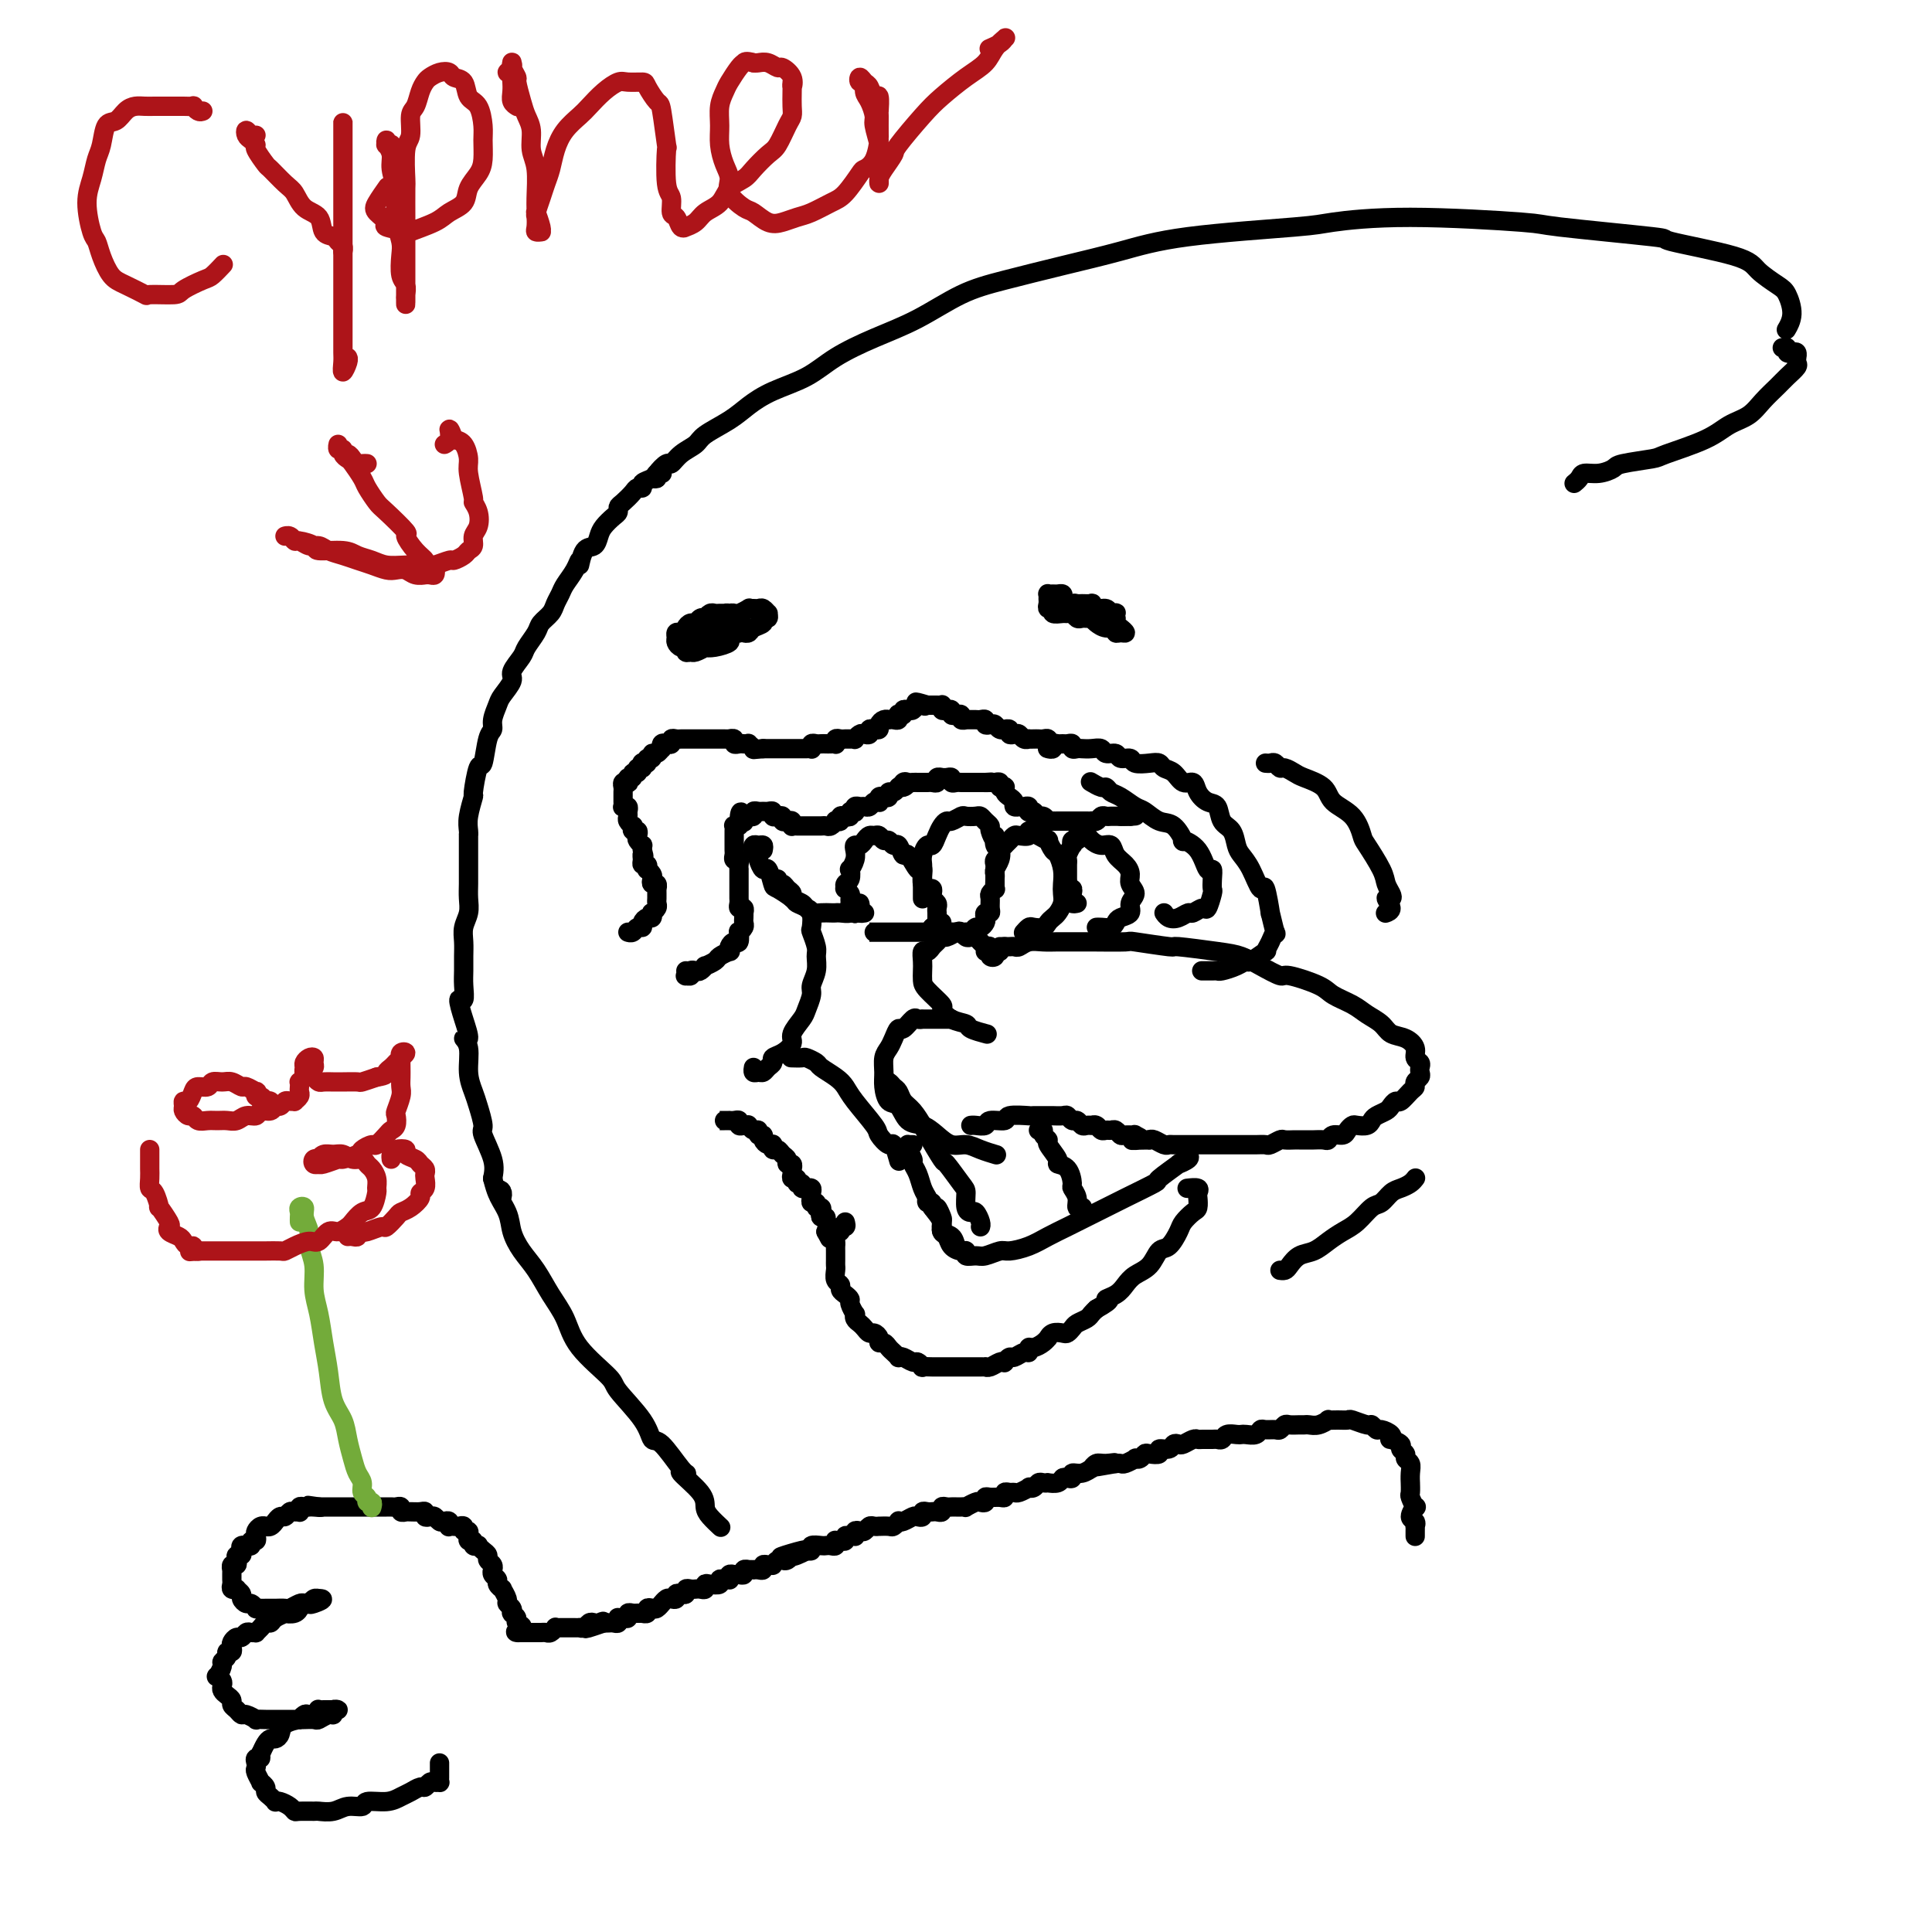 <svg viewBox='0 0 400 400' version='1.1' xmlns='http://www.w3.org/2000/svg' xmlns:xlink='http://www.w3.org/1999/xlink'><g fill='none' stroke='#000000' stroke-width='4' stroke-linecap='round' stroke-linejoin='round'><path d='M152,128c0.120,-0.423 0.239,-0.845 0,-1c-0.239,-0.155 -0.838,-0.041 -1,0c-0.162,0.041 0.111,0.010 0,0c-0.111,-0.010 -0.608,0.001 -1,0c-0.392,-0.001 -0.679,-0.014 -1,0c-0.321,0.014 -0.678,0.055 -1,0c-0.322,-0.055 -0.611,-0.207 -1,0c-0.389,0.207 -0.877,0.773 -1,1c-0.123,0.227 0.121,0.116 0,0c-0.121,-0.116 -0.606,-0.238 -1,0c-0.394,0.238 -0.697,0.834 -1,1c-0.303,0.166 -0.607,-0.100 -1,0c-0.393,0.100 -0.876,0.566 -1,1c-0.124,0.434 0.110,0.837 0,1c-0.110,0.163 -0.563,0.086 -1,0c-0.437,-0.086 -0.859,-0.182 -1,0c-0.141,0.182 -0.000,0.641 0,1c0.000,0.359 -0.140,0.618 0,1c0.140,0.382 0.561,0.888 1,1c0.439,0.112 0.896,-0.170 1,0c0.104,0.170 -0.145,0.791 0,1c0.145,0.209 0.684,0.004 1,0c0.316,-0.004 0.408,0.192 1,0c0.592,-0.192 1.684,-0.772 2,-1c0.316,-0.228 -0.143,-0.103 0,0c0.143,0.103 0.889,0.185 2,0c1.111,-0.185 2.588,-0.637 3,-1c0.412,-0.363 -0.242,-0.636 0,-1c0.242,-0.364 1.379,-0.818 2,-1c0.621,-0.182 0.726,-0.091 1,0c0.274,0.091 0.718,0.183 1,0c0.282,-0.183 0.401,-0.642 1,-1c0.599,-0.358 1.678,-0.617 2,-1c0.322,-0.383 -0.113,-0.891 0,-1c0.113,-0.109 0.773,0.181 1,0c0.227,-0.181 0.020,-0.833 0,-1c-0.020,-0.167 0.148,0.152 0,0c-0.148,-0.152 -0.612,-0.774 -1,-1c-0.388,-0.226 -0.699,-0.057 -1,0c-0.301,0.057 -0.591,0.001 -1,0c-0.409,-0.001 -0.936,0.052 -1,0c-0.064,-0.052 0.335,-0.211 0,0c-0.335,0.211 -1.403,0.792 -2,1c-0.597,0.208 -0.723,0.045 -1,0c-0.277,-0.045 -0.704,0.029 -1,0c-0.296,-0.029 -0.462,-0.161 -1,0c-0.538,0.161 -1.449,0.617 -2,1c-0.551,0.383 -0.741,0.695 -1,1c-0.259,0.305 -0.587,0.602 -1,1c-0.413,0.398 -0.910,0.895 -1,1c-0.090,0.105 0.229,-0.182 0,0c-0.229,0.182 -1.004,0.833 -1,1c0.004,0.167 0.789,-0.150 1,0c0.211,0.150 -0.151,0.769 0,1c0.151,0.231 0.814,0.076 1,0c0.186,-0.076 -0.105,-0.072 0,0c0.105,0.072 0.607,0.212 1,0c0.393,-0.212 0.679,-0.775 1,-1c0.321,-0.225 0.677,-0.113 1,0c0.323,0.113 0.612,0.228 1,0c0.388,-0.228 0.873,-0.797 1,-1c0.127,-0.203 -0.105,-0.040 0,0c0.105,0.040 0.548,-0.042 1,0c0.452,0.042 0.915,0.207 1,0c0.085,-0.207 -0.208,-0.787 0,-1c0.208,-0.213 0.917,-0.061 1,0c0.083,0.061 -0.458,0.030 -1,0'/><path d='M153,130c1.062,-0.139 -0.284,0.014 -1,0c-0.716,-0.014 -0.803,-0.196 -1,0c-0.197,0.196 -0.504,0.769 -1,1c-0.496,0.231 -1.179,0.118 -2,0c-0.821,-0.118 -1.779,-0.242 -2,0c-0.221,0.242 0.295,0.849 0,1c-0.295,0.151 -1.399,-0.156 -2,0c-0.601,0.156 -0.697,0.774 -1,1c-0.303,0.226 -0.812,0.061 -1,0c-0.188,-0.061 -0.054,-0.017 0,0c0.054,0.017 0.027,0.009 0,0'/><path d='M220,124c0.091,-0.423 0.182,-0.846 0,-1c-0.182,-0.154 -0.637,-0.038 -1,0c-0.363,0.038 -0.633,-0.001 -1,0c-0.367,0.001 -0.832,0.043 -1,0c-0.168,-0.043 -0.041,-0.170 0,0c0.041,0.170 -0.005,0.638 0,1c0.005,0.362 0.061,0.619 0,1c-0.061,0.381 -0.238,0.887 0,1c0.238,0.113 0.890,-0.167 1,0c0.110,0.167 -0.321,0.781 0,1c0.321,0.219 1.395,0.045 2,0c0.605,-0.045 0.739,0.041 1,0c0.261,-0.041 0.647,-0.207 1,0c0.353,0.207 0.672,0.788 1,1c0.328,0.212 0.665,0.057 1,0c0.335,-0.057 0.667,-0.015 1,0c0.333,0.015 0.666,0.004 1,0c0.334,-0.004 0.668,-0.001 1,0c0.332,0.001 0.664,0.001 1,0c0.336,-0.001 0.678,-0.004 1,0c0.322,0.004 0.623,0.015 1,0c0.377,-0.015 0.830,-0.055 1,0c0.170,0.055 0.058,0.207 0,0c-0.058,-0.207 -0.060,-0.772 0,-1c0.060,-0.228 0.184,-0.117 0,0c-0.184,0.117 -0.674,0.242 -1,0c-0.326,-0.242 -0.486,-0.849 -1,-1c-0.514,-0.151 -1.380,0.156 -2,0c-0.620,-0.156 -0.993,-0.775 -1,-1c-0.007,-0.225 0.351,-0.056 0,0c-0.351,0.056 -1.412,-0.000 -2,0c-0.588,0.000 -0.705,0.057 -1,0c-0.295,-0.057 -0.770,-0.226 -1,0c-0.230,0.226 -0.216,0.848 0,1c0.216,0.152 0.635,-0.167 1,0c0.365,0.167 0.678,0.819 1,1c0.322,0.181 0.654,-0.110 1,0c0.346,0.110 0.705,0.622 1,1c0.295,0.378 0.527,0.623 1,1c0.473,0.377 1.189,0.886 2,1c0.811,0.114 1.717,-0.169 2,0c0.283,0.169 -0.058,0.789 0,1c0.058,0.211 0.514,0.014 1,0c0.486,-0.014 1.002,0.154 1,0c-0.002,-0.154 -0.523,-0.630 -1,-1c-0.477,-0.370 -0.911,-0.635 -1,-1c-0.089,-0.365 0.168,-0.829 0,-1c-0.168,-0.171 -0.762,-0.049 -1,0c-0.238,0.049 -0.119,0.024 0,0'/><path d='M217,154c-0.024,0.113 -0.048,0.226 0,0c0.048,-0.226 0.166,-0.793 0,-1c-0.166,-0.207 -0.618,-0.056 -1,0c-0.382,0.056 -0.694,0.016 -1,0c-0.306,-0.016 -0.607,-0.008 -1,0c-0.393,0.008 -0.879,0.016 -1,0c-0.121,-0.016 0.121,-0.056 0,0c-0.121,0.056 -0.606,0.207 -1,0c-0.394,-0.207 -0.698,-0.773 -1,-1c-0.302,-0.227 -0.602,-0.114 -1,0c-0.398,0.114 -0.894,0.228 -1,0c-0.106,-0.228 0.179,-0.797 0,-1c-0.179,-0.203 -0.821,-0.041 -1,0c-0.179,0.041 0.106,-0.041 0,0c-0.106,0.041 -0.602,0.203 -1,0c-0.398,-0.203 -0.698,-0.772 -1,-1c-0.302,-0.228 -0.605,-0.114 -1,0c-0.395,0.114 -0.880,0.227 -1,0c-0.120,-0.227 0.127,-0.793 0,-1c-0.127,-0.207 -0.626,-0.055 -1,0c-0.374,0.055 -0.621,0.015 -1,0c-0.379,-0.015 -0.890,-0.003 -1,0c-0.110,0.003 0.182,-0.003 0,0c-0.182,0.003 -0.836,0.015 -1,0c-0.164,-0.015 0.162,-0.055 0,0c-0.162,0.055 -0.813,0.207 -1,0c-0.187,-0.207 0.091,-0.774 0,-1c-0.091,-0.226 -0.550,-0.112 -1,0c-0.450,0.112 -0.891,0.222 -1,0c-0.109,-0.222 0.115,-0.778 0,-1c-0.115,-0.222 -0.570,-0.112 -1,0c-0.430,0.112 -0.836,0.226 -1,0c-0.164,-0.226 -0.085,-0.793 0,-1c0.085,-0.207 0.178,-0.056 0,0c-0.178,0.056 -0.625,0.015 -1,0c-0.375,-0.015 -0.679,-0.004 -1,0c-0.321,0.004 -0.661,0.002 -1,0'/><path d='M192,146c-4.107,-1.242 -1.874,-0.347 -1,0c0.874,0.347 0.388,0.144 0,0c-0.388,-0.144 -0.677,-0.231 -1,0c-0.323,0.231 -0.679,0.780 -1,1c-0.321,0.220 -0.608,0.110 -1,0c-0.392,-0.110 -0.889,-0.222 -1,0c-0.111,0.222 0.164,0.777 0,1c-0.164,0.223 -0.766,0.112 -1,0c-0.234,-0.112 -0.101,-0.226 0,0c0.101,0.226 0.168,0.792 0,1c-0.168,0.208 -0.571,0.059 -1,0c-0.429,-0.059 -0.885,-0.026 -1,0c-0.115,0.026 0.110,0.046 0,0c-0.110,-0.046 -0.555,-0.157 -1,0c-0.445,0.157 -0.889,0.582 -1,1c-0.111,0.418 0.111,0.830 0,1c-0.111,0.170 -0.554,0.097 -1,0c-0.446,-0.097 -0.894,-0.218 -1,0c-0.106,0.218 0.130,0.776 0,1c-0.130,0.224 -0.626,0.112 -1,0c-0.374,-0.112 -0.625,-0.226 -1,0c-0.375,0.226 -0.874,0.793 -1,1c-0.126,0.207 0.120,0.054 0,0c-0.120,-0.054 -0.607,-0.011 -1,0c-0.393,0.011 -0.693,-0.011 -1,0c-0.307,0.011 -0.621,0.056 -1,0c-0.379,-0.056 -0.822,-0.211 -1,0c-0.178,0.211 -0.089,0.789 0,1c0.089,0.211 0.179,0.057 0,0c-0.179,-0.057 -0.626,-0.016 -1,0c-0.374,0.016 -0.675,0.008 -1,0c-0.325,-0.008 -0.675,-0.016 -1,0c-0.325,0.016 -0.626,0.057 -1,0c-0.374,-0.057 -0.821,-0.211 -1,0c-0.179,0.211 -0.089,0.789 0,1c0.089,0.211 0.178,0.057 0,0c-0.178,-0.057 -0.621,-0.015 -1,0c-0.379,0.015 -0.693,0.004 -1,0c-0.307,-0.004 -0.607,-0.001 -1,0c-0.393,0.001 -0.878,0.000 -1,0c-0.122,-0.000 0.121,-0.000 0,0c-0.121,0.000 -0.605,0.000 -1,0c-0.395,-0.000 -0.700,-0.000 -1,0c-0.300,0.000 -0.596,0.000 -1,0c-0.404,-0.000 -0.916,-0.000 -1,0c-0.084,0.000 0.262,0.000 0,0c-0.262,-0.000 -1.131,-0.000 -2,0'/><path d='M158,155c-2.555,0.215 -1.941,0.254 -2,0c-0.059,-0.254 -0.790,-0.799 -1,-1c-0.210,-0.201 0.103,-0.058 0,0c-0.103,0.058 -0.620,0.030 -1,0c-0.380,-0.030 -0.623,-0.060 -1,0c-0.377,0.060 -0.889,0.212 -1,0c-0.111,-0.212 0.177,-0.789 0,-1c-0.177,-0.211 -0.821,-0.057 -1,0c-0.179,0.057 0.107,0.015 0,0c-0.107,-0.015 -0.607,-0.004 -1,0c-0.393,0.004 -0.679,0.001 -1,0c-0.321,-0.001 -0.677,-0.000 -1,0c-0.323,0.000 -0.611,0.000 -1,0c-0.389,-0.000 -0.877,-0.000 -1,0c-0.123,0.000 0.121,0.000 0,0c-0.121,-0.000 -0.606,0.000 -1,0c-0.394,-0.000 -0.697,-0.000 -1,0c-0.303,0.000 -0.606,0.000 -1,0c-0.394,-0.000 -0.880,-0.001 -1,0c-0.120,0.001 0.126,0.004 0,0c-0.126,-0.004 -0.625,-0.015 -1,0c-0.375,0.015 -0.626,0.055 -1,0c-0.374,-0.055 -0.871,-0.207 -1,0c-0.129,0.207 0.110,0.772 0,1c-0.110,0.228 -0.568,0.118 -1,0c-0.432,-0.118 -0.838,-0.243 -1,0c-0.162,0.243 -0.081,0.854 0,1c0.081,0.146 0.161,-0.172 0,0c-0.161,0.172 -0.564,0.834 -1,1c-0.436,0.166 -0.905,-0.166 -1,0c-0.095,0.166 0.185,0.828 0,1c-0.185,0.172 -0.834,-0.147 -1,0c-0.166,0.147 0.151,0.761 0,1c-0.151,0.239 -0.772,0.103 -1,0c-0.228,-0.103 -0.065,-0.172 0,0c0.065,0.172 0.033,0.586 0,1'/><path d='M133,159c-1.327,0.863 -1.144,0.020 -1,0c0.144,-0.020 0.249,0.783 0,1c-0.249,0.217 -0.850,-0.152 -1,0c-0.150,0.152 0.152,0.825 0,1c-0.152,0.175 -0.759,-0.146 -1,0c-0.241,0.146 -0.117,0.760 0,1c0.117,0.240 0.228,0.106 0,0c-0.228,-0.106 -0.793,-0.183 -1,0c-0.207,0.183 -0.055,0.627 0,1c0.055,0.373 0.014,0.674 0,1c-0.014,0.326 0.000,0.675 0,1c-0.000,0.325 -0.014,0.626 0,1c0.014,0.374 0.057,0.821 0,1c-0.057,0.179 -0.212,0.089 0,0c0.212,-0.089 0.793,-0.177 1,0c0.207,0.177 0.042,0.621 0,1c-0.042,0.379 0.040,0.694 0,1c-0.040,0.306 -0.203,0.603 0,1c0.203,0.397 0.773,0.894 1,1c0.227,0.106 0.112,-0.179 0,0c-0.112,0.179 -0.223,0.823 0,1c0.223,0.177 0.778,-0.111 1,0c0.222,0.111 0.112,0.622 0,1c-0.112,0.378 -0.226,0.623 0,1c0.226,0.377 0.793,0.884 1,1c0.207,0.116 0.056,-0.161 0,0c-0.056,0.161 -0.016,0.760 0,1c0.016,0.240 0.008,0.120 0,0'/><path d='M133,176c0.615,2.194 0.151,1.180 0,1c-0.151,-0.180 0.011,0.473 0,1c-0.011,0.527 -0.195,0.929 0,1c0.195,0.071 0.771,-0.189 1,0c0.229,0.189 0.113,0.825 0,1c-0.113,0.175 -0.223,-0.112 0,0c0.223,0.112 0.778,0.622 1,1c0.222,0.378 0.112,0.622 0,1c-0.112,0.378 -0.226,0.889 0,1c0.226,0.111 0.793,-0.177 1,0c0.207,0.177 0.055,0.821 0,1c-0.055,0.179 -0.014,-0.107 0,0c0.014,0.107 -0.000,0.607 0,1c0.000,0.393 0.014,0.679 0,1c-0.014,0.321 -0.056,0.679 0,1c0.056,0.321 0.208,0.607 0,1c-0.208,0.393 -0.778,0.893 -1,1c-0.222,0.107 -0.097,-0.177 0,0c0.097,0.177 0.167,0.817 0,1c-0.167,0.183 -0.569,-0.091 -1,0c-0.431,0.091 -0.890,0.546 -1,1c-0.110,0.454 0.128,0.906 0,1c-0.128,0.094 -0.622,-0.171 -1,0c-0.378,0.171 -0.640,0.777 -1,1c-0.360,0.223 -0.817,0.064 -1,0c-0.183,-0.064 -0.091,-0.032 0,0'/><path d='M142,201c0.032,0.431 0.064,0.861 0,1c-0.064,0.139 -0.225,-0.014 0,0c0.225,0.014 0.835,0.196 1,0c0.165,-0.196 -0.115,-0.770 0,-1c0.115,-0.230 0.626,-0.117 1,0c0.374,0.117 0.610,0.239 1,0c0.390,-0.239 0.935,-0.839 1,-1c0.065,-0.161 -0.350,0.115 0,0c0.350,-0.115 1.466,-0.622 2,-1c0.534,-0.378 0.486,-0.627 1,-1c0.514,-0.373 1.592,-0.868 2,-1c0.408,-0.132 0.148,0.101 0,0c-0.148,-0.101 -0.184,-0.534 0,-1c0.184,-0.466 0.589,-0.965 1,-1c0.411,-0.035 0.828,0.394 1,0c0.172,-0.394 0.099,-1.611 0,-2c-0.099,-0.389 -0.223,0.049 0,0c0.223,-0.049 0.791,-0.587 1,-1c0.209,-0.413 0.057,-0.703 0,-1c-0.057,-0.297 -0.019,-0.601 0,-1c0.019,-0.399 0.019,-0.895 0,-1c-0.019,-0.105 -0.058,0.179 0,0c0.058,-0.179 0.212,-0.821 0,-1c-0.212,-0.179 -0.789,0.106 -1,0c-0.211,-0.106 -0.057,-0.602 0,-1c0.057,-0.398 0.015,-0.698 0,-1c-0.015,-0.302 -0.004,-0.606 0,-1c0.004,-0.394 0.001,-0.879 0,-1c-0.001,-0.121 -0.000,0.121 0,0c0.000,-0.121 0.000,-0.606 0,-1c-0.000,-0.394 -0.000,-0.697 0,-1c0.000,-0.303 0.001,-0.607 0,-1c-0.001,-0.393 -0.004,-0.875 0,-1c0.004,-0.125 0.015,0.107 0,0c-0.015,-0.107 -0.057,-0.553 0,-1c0.057,-0.447 0.211,-0.894 0,-1c-0.211,-0.106 -0.789,0.130 -1,0c-0.211,-0.130 -0.057,-0.626 0,-1c0.057,-0.374 0.015,-0.625 0,-1c-0.015,-0.375 -0.004,-0.874 0,-1c0.004,-0.126 0.001,0.120 0,0c-0.001,-0.120 -0.001,-0.607 0,-1c0.001,-0.393 0.004,-0.693 0,-1c-0.004,-0.307 -0.015,-0.621 0,-1c0.015,-0.379 0.056,-0.823 0,-1c-0.056,-0.177 -0.207,-0.086 0,0c0.207,0.086 0.774,0.167 1,0c0.226,-0.167 0.113,-0.584 0,-1'/><path d='M153,170c0.244,-3.807 0.854,-0.823 1,0c0.146,0.823 -0.172,-0.515 0,-1c0.172,-0.485 0.834,-0.116 1,0c0.166,0.116 -0.163,-0.022 0,0c0.163,0.022 0.817,0.202 1,0c0.183,-0.202 -0.105,-0.787 0,-1c0.105,-0.213 0.602,-0.053 1,0c0.398,0.053 0.698,0.000 1,0c0.302,-0.000 0.607,0.051 1,0c0.393,-0.051 0.875,-0.206 1,0c0.125,0.206 -0.107,0.773 0,1c0.107,0.227 0.554,0.112 1,0c0.446,-0.112 0.890,-0.222 1,0c0.110,0.222 -0.115,0.778 0,1c0.115,0.222 0.570,0.112 1,0c0.430,-0.112 0.836,-0.226 1,0c0.164,0.226 0.085,0.793 0,1c-0.085,0.207 -0.176,0.056 0,0c0.176,-0.056 0.621,-0.015 1,0c0.379,0.015 0.693,0.004 1,0c0.307,-0.004 0.607,-0.001 1,0c0.393,0.001 0.879,0.000 1,0c0.121,-0.000 -0.123,0.001 0,0c0.123,-0.001 0.611,-0.004 1,0c0.389,0.004 0.677,0.015 1,0c0.323,-0.015 0.679,-0.056 1,0c0.321,0.056 0.607,0.207 1,0c0.393,-0.207 0.893,-0.774 1,-1c0.107,-0.226 -0.177,-0.112 0,0c0.177,0.112 0.817,0.223 1,0c0.183,-0.223 -0.091,-0.778 0,-1c0.091,-0.222 0.546,-0.111 1,0c0.454,0.111 0.905,0.222 1,0c0.095,-0.222 -0.168,-0.777 0,-1c0.168,-0.223 0.766,-0.112 1,0c0.234,0.112 0.104,0.227 0,0c-0.104,-0.227 -0.183,-0.797 0,-1c0.183,-0.203 0.627,-0.041 1,0c0.373,0.041 0.674,-0.041 1,0c0.326,0.041 0.675,0.203 1,0c0.325,-0.203 0.626,-0.773 1,-1c0.374,-0.227 0.822,-0.112 1,0c0.178,0.112 0.085,0.222 0,0c-0.085,-0.222 -0.164,-0.777 0,-1c0.164,-0.223 0.569,-0.116 1,0c0.431,0.116 0.886,0.241 1,0c0.114,-0.241 -0.114,-0.848 0,-1c0.114,-0.152 0.569,0.151 1,0c0.431,-0.151 0.837,-0.758 1,-1c0.163,-0.242 0.081,-0.121 0,0'/><path d='M186,163c2.715,-1.177 1.502,-0.119 1,0c-0.502,0.119 -0.293,-0.700 0,-1c0.293,-0.300 0.671,-0.080 1,0c0.329,0.080 0.609,0.022 1,0c0.391,-0.022 0.892,-0.006 1,0c0.108,0.006 -0.179,0.001 0,0c0.179,-0.001 0.822,0.001 1,0c0.178,-0.001 -0.111,-0.004 0,0c0.111,0.004 0.622,0.015 1,0c0.378,-0.015 0.622,-0.057 1,0c0.378,0.057 0.889,0.212 1,0c0.111,-0.212 -0.176,-0.790 0,-1c0.176,-0.210 0.817,-0.053 1,0c0.183,0.053 -0.092,0.000 0,0c0.092,-0.000 0.549,0.053 1,0c0.451,-0.053 0.895,-0.210 1,0c0.105,0.210 -0.130,0.788 0,1c0.130,0.212 0.626,0.057 1,0c0.374,-0.057 0.625,-0.015 1,0c0.375,0.015 0.874,0.004 1,0c0.126,-0.004 -0.120,-0.001 0,0c0.120,0.001 0.607,0.000 1,0c0.393,-0.000 0.693,-0.000 1,0c0.307,0.000 0.621,0.000 1,0c0.379,-0.000 0.823,-0.000 1,0c0.177,0.000 0.089,0.000 0,0'/><path d='M204,162c2.736,-0.154 0.574,-0.037 0,0c-0.574,0.037 0.438,-0.004 1,0c0.562,0.004 0.673,0.053 1,0c0.327,-0.053 0.872,-0.207 1,0c0.128,0.207 -0.159,0.777 0,1c0.159,0.223 0.765,0.101 1,0c0.235,-0.101 0.100,-0.181 0,0c-0.100,0.181 -0.167,0.623 0,1c0.167,0.377 0.566,0.689 1,1c0.434,0.311 0.904,0.619 1,1c0.096,0.381 -0.181,0.833 0,1c0.181,0.167 0.819,0.048 1,0c0.181,-0.048 -0.096,-0.027 0,0c0.096,0.027 0.565,0.059 1,0c0.435,-0.059 0.838,-0.208 1,0c0.162,0.208 0.085,0.773 0,1c-0.085,0.227 -0.176,0.117 0,0c0.176,-0.117 0.621,-0.242 1,0c0.379,0.242 0.693,0.849 1,1c0.307,0.151 0.607,-0.156 1,0c0.393,0.156 0.879,0.774 1,1c0.121,0.226 -0.123,0.061 0,0c0.123,-0.061 0.611,-0.016 1,0c0.389,0.016 0.678,0.004 1,0c0.322,-0.004 0.678,-0.001 1,0c0.322,0.001 0.611,0.000 1,0c0.389,-0.000 0.877,-0.000 1,0c0.123,0.000 -0.121,0.000 0,0c0.121,-0.000 0.606,-0.000 1,0c0.394,0.000 0.697,0.001 1,0c0.303,-0.001 0.606,-0.004 1,0c0.394,0.004 0.879,0.015 1,0c0.121,-0.015 -0.123,-0.057 0,0c0.123,0.057 0.611,0.211 1,0c0.389,-0.211 0.678,-0.789 1,-1c0.322,-0.211 0.678,-0.057 1,0c0.322,0.057 0.611,0.015 1,0c0.389,-0.015 0.878,-0.004 1,0c0.122,0.004 -0.122,0.001 0,0c0.122,-0.001 0.610,-0.000 1,0c0.390,0.000 0.683,0.000 1,0c0.317,-0.000 0.659,-0.000 1,0'/><path d='M234,169c2.464,-0.155 0.125,-0.042 -1,0c-1.125,0.042 -1.036,0.012 -1,0c0.036,-0.012 0.018,-0.006 0,0'/><path d='M226,162c-0.201,-0.120 -0.403,-0.241 0,0c0.403,0.241 1.410,0.842 2,1c0.590,0.158 0.762,-0.128 1,0c0.238,0.128 0.542,0.669 1,1c0.458,0.331 1.070,0.454 2,1c0.930,0.546 2.177,1.517 3,2c0.823,0.483 1.223,0.479 2,1c0.777,0.521 1.931,1.569 3,2c1.069,0.431 2.055,0.246 3,1c0.945,0.754 1.851,2.445 2,3c0.149,0.555 -0.457,-0.028 0,0c0.457,0.028 1.979,0.666 3,2c1.021,1.334 1.542,3.363 2,4c0.458,0.637 0.851,-0.119 1,0c0.149,0.119 0.052,1.113 0,2c-0.052,0.887 -0.059,1.667 0,2c0.059,0.333 0.185,0.218 0,1c-0.185,0.782 -0.682,2.462 -1,3c-0.318,0.538 -0.456,-0.065 -1,0c-0.544,0.065 -1.494,0.798 -2,1c-0.506,0.202 -0.566,-0.128 -1,0c-0.434,0.128 -1.240,0.715 -2,1c-0.760,0.285 -1.474,0.269 -2,0c-0.526,-0.269 -0.865,-0.791 -1,-1c-0.135,-0.209 -0.068,-0.104 0,0'/><path d='M217,155c-0.120,-0.030 -0.239,-0.061 0,0c0.239,0.061 0.837,0.213 1,0c0.163,-0.213 -0.110,-0.790 0,-1c0.110,-0.210 0.603,-0.052 1,0c0.397,0.052 0.698,0.000 1,0c0.302,-0.000 0.605,0.052 1,0c0.395,-0.052 0.882,-0.210 1,0c0.118,0.210 -0.133,0.787 0,1c0.133,0.213 0.650,0.061 1,0c0.350,-0.061 0.532,-0.032 1,0c0.468,0.032 1.224,0.065 2,0c0.776,-0.065 1.574,-0.229 2,0c0.426,0.229 0.479,0.850 1,1c0.521,0.150 1.508,-0.170 2,0c0.492,0.170 0.489,0.829 1,1c0.511,0.171 1.537,-0.147 2,0c0.463,0.147 0.365,0.759 1,1c0.635,0.241 2.004,0.111 3,0c0.996,-0.111 1.619,-0.203 2,0c0.381,0.203 0.521,0.701 1,1c0.479,0.299 1.297,0.399 2,1c0.703,0.601 1.292,1.703 2,2c0.708,0.297 1.537,-0.212 2,0c0.463,0.212 0.562,1.144 1,2c0.438,0.856 1.217,1.637 2,2c0.783,0.363 1.571,0.310 2,1c0.429,0.690 0.499,2.125 1,3c0.501,0.875 1.433,1.189 2,2c0.567,0.811 0.767,2.117 1,3c0.233,0.883 0.497,1.342 1,2c0.503,0.658 1.244,1.513 2,3c0.756,1.487 1.527,3.605 2,4c0.473,0.395 0.649,-0.933 1,0c0.351,0.933 0.876,4.126 1,5c0.124,0.874 -0.153,-0.570 0,0c0.153,0.570 0.738,3.156 1,4c0.262,0.844 0.203,-0.053 0,0c-0.203,0.053 -0.551,1.057 -1,2c-0.449,0.943 -1.001,1.825 -1,2c0.001,0.175 0.554,-0.356 0,0c-0.554,0.356 -2.215,1.598 -3,2c-0.785,0.402 -0.696,-0.036 -1,0c-0.304,0.036 -1.003,0.546 -2,1c-0.997,0.454 -2.292,0.854 -3,1c-0.708,0.146 -0.829,0.039 -1,0c-0.171,-0.039 -0.392,-0.011 -1,0c-0.608,0.011 -1.602,0.003 -2,0c-0.398,-0.003 -0.199,-0.002 0,0'/><path d='M161,183c0.025,-0.542 0.049,-1.085 0,-1c-0.049,0.085 -0.173,0.796 0,1c0.173,0.204 0.642,-0.100 1,0c0.358,0.100 0.607,0.605 1,1c0.393,0.395 0.932,0.681 1,1c0.068,0.319 -0.335,0.671 0,1c0.335,0.329 1.409,0.636 2,1c0.591,0.364 0.698,0.787 1,1c0.302,0.213 0.799,0.216 1,1c0.201,0.784 0.108,2.348 0,3c-0.108,0.652 -0.229,0.391 0,1c0.229,0.609 0.808,2.087 1,3c0.192,0.913 -0.005,1.260 0,2c0.005,0.740 0.210,1.874 0,3c-0.210,1.126 -0.835,2.245 -1,3c-0.165,0.755 0.129,1.147 0,2c-0.129,0.853 -0.681,2.169 -1,3c-0.319,0.831 -0.405,1.178 -1,2c-0.595,0.822 -1.700,2.118 -2,3c-0.300,0.882 0.204,1.349 0,2c-0.204,0.651 -1.115,1.485 -2,2c-0.885,0.515 -1.742,0.712 -2,1c-0.258,0.288 0.085,0.667 0,1c-0.085,0.333 -0.597,0.622 -1,1c-0.403,0.378 -0.696,0.847 -1,1c-0.304,0.153 -0.617,-0.011 -1,0c-0.383,0.011 -0.834,0.195 -1,0c-0.166,-0.195 -0.047,-0.770 0,-1c0.047,-0.230 0.024,-0.115 0,0'/><path d='M158,176c0.085,-0.431 0.170,-0.863 0,-1c-0.170,-0.137 -0.595,0.019 -1,0c-0.405,-0.019 -0.789,-0.214 -1,0c-0.211,0.214 -0.250,0.836 0,1c0.250,0.164 0.788,-0.131 1,0c0.212,0.131 0.099,0.687 0,1c-0.099,0.313 -0.183,0.383 0,1c0.183,0.617 0.634,1.780 1,2c0.366,0.220 0.646,-0.502 1,0c0.354,0.502 0.781,2.228 1,3c0.219,0.772 0.229,0.589 1,1c0.771,0.411 2.303,1.417 3,2c0.697,0.583 0.557,0.745 1,1c0.443,0.255 1.467,0.604 2,1c0.533,0.396 0.575,0.838 1,1c0.425,0.162 1.232,0.044 2,0c0.768,-0.044 1.498,-0.016 2,0c0.502,0.016 0.775,0.018 1,0c0.225,-0.018 0.400,-0.056 1,0c0.600,0.056 1.623,0.207 2,0c0.377,-0.207 0.108,-0.774 0,-1c-0.108,-0.226 -0.054,-0.113 0,0'/><path d='M179,189c-0.425,0.074 -0.850,0.148 -1,0c-0.150,-0.148 -0.026,-0.519 0,-1c0.026,-0.481 -0.045,-1.071 0,-1c0.045,0.071 0.208,0.802 0,1c-0.208,0.198 -0.787,-0.139 -1,0c-0.213,0.139 -0.061,0.754 0,1c0.061,0.246 0.030,0.123 0,0'/><path d='M177,189c-0.144,0.001 -0.288,0.001 0,0c0.288,-0.001 1.006,-0.004 1,0c-0.006,0.004 -0.738,0.016 -1,0c-0.262,-0.016 -0.056,-0.060 0,0c0.056,0.060 -0.038,0.223 0,0c0.038,-0.223 0.207,-0.833 0,-1c-0.207,-0.167 -0.791,0.109 -1,0c-0.209,-0.109 -0.042,-0.603 0,-1c0.042,-0.397 -0.042,-0.698 0,-1c0.042,-0.302 0.211,-0.604 0,-1c-0.211,-0.396 -0.802,-0.885 -1,-1c-0.198,-0.115 -0.001,0.142 0,0c0.001,-0.142 -0.192,-0.685 0,-1c0.192,-0.315 0.770,-0.402 1,-1c0.230,-0.598 0.113,-1.705 0,-2c-0.113,-0.295 -0.224,0.223 0,0c0.224,-0.223 0.781,-1.187 1,-2c0.219,-0.813 0.100,-1.476 0,-2c-0.100,-0.524 -0.182,-0.911 0,-1c0.182,-0.089 0.626,0.119 1,0c0.374,-0.119 0.678,-0.564 1,-1c0.322,-0.436 0.664,-0.864 1,-1c0.336,-0.136 0.667,0.021 1,0c0.333,-0.021 0.666,-0.218 1,0c0.334,0.218 0.667,0.851 1,1c0.333,0.149 0.666,-0.188 1,0c0.334,0.188 0.671,0.899 1,1c0.329,0.101 0.652,-0.408 1,0c0.348,0.408 0.720,1.733 1,2c0.280,0.267 0.467,-0.525 1,0c0.533,0.525 1.414,2.365 2,3c0.586,0.635 0.879,0.064 1,0c0.121,-0.064 0.071,0.378 0,1c-0.071,0.622 -0.164,1.423 0,2c0.164,0.577 0.584,0.928 1,1c0.416,0.072 0.830,-0.136 1,0c0.170,0.136 0.098,0.615 0,1c-0.098,0.385 -0.222,0.677 0,1c0.222,0.323 0.792,0.678 1,1c0.208,0.322 0.056,0.611 0,1c-0.056,0.389 -0.014,0.879 0,1c0.014,0.121 0.001,-0.125 0,0c-0.001,0.125 0.010,0.621 0,1c-0.010,0.379 -0.041,0.640 0,1c0.041,0.360 0.155,0.817 0,1c-0.155,0.183 -0.577,0.091 -1,0'/><path d='M193,192c0.065,1.309 0.229,1.083 0,1c-0.229,-0.083 -0.849,-0.022 -1,0c-0.151,0.022 0.167,0.006 0,0c-0.167,-0.006 -0.818,-0.002 -1,0c-0.182,0.002 0.106,0.000 0,0c-0.106,-0.000 -0.607,-0.000 -1,0c-0.393,0.000 -0.679,0.000 -1,0c-0.321,-0.000 -0.676,-0.000 -1,0c-0.324,0.000 -0.615,0.000 -1,0c-0.385,-0.000 -0.864,-0.000 -1,0c-0.136,0.000 0.069,0.000 0,0c-0.069,-0.000 -0.413,-0.000 -1,0c-0.587,0.000 -1.416,0.000 -2,0c-0.584,-0.000 -0.924,-0.000 -1,0c-0.076,0.000 0.113,0.000 0,0c-0.113,-0.000 -0.528,-0.000 -1,0c-0.472,0.000 -1.003,0.000 -1,0c0.003,-0.000 0.539,-0.000 1,0c0.461,0.000 0.846,0.000 1,0c0.154,-0.000 0.077,-0.000 0,0'/><path d='M191,186c-0.000,0.079 -0.000,0.158 0,0c0.000,-0.158 0.000,-0.553 0,-1c-0.000,-0.447 -0.000,-0.946 0,-1c0.000,-0.054 0.000,0.337 0,0c-0.000,-0.337 -0.001,-1.402 0,-2c0.001,-0.598 0.003,-0.728 0,-1c-0.003,-0.272 -0.012,-0.684 0,-1c0.012,-0.316 0.045,-0.535 0,-1c-0.045,-0.465 -0.167,-1.175 0,-2c0.167,-0.825 0.622,-1.766 1,-2c0.378,-0.234 0.677,0.240 1,0c0.323,-0.240 0.668,-1.192 1,-2c0.332,-0.808 0.651,-1.470 1,-2c0.349,-0.530 0.727,-0.926 1,-1c0.273,-0.074 0.440,0.176 1,0c0.560,-0.176 1.512,-0.776 2,-1c0.488,-0.224 0.513,-0.071 1,0c0.487,0.071 1.436,0.059 2,0c0.564,-0.059 0.743,-0.164 1,0c0.257,0.164 0.591,0.599 1,1c0.409,0.401 0.893,0.770 1,1c0.107,0.230 -0.164,0.323 0,1c0.164,0.677 0.763,1.938 1,2c0.237,0.062 0.112,-1.077 0,-1c-0.112,0.077 -0.212,1.369 0,2c0.212,0.631 0.736,0.602 1,1c0.264,0.398 0.267,1.225 0,2c-0.267,0.775 -0.802,1.499 -1,2c-0.198,0.501 -0.057,0.778 0,1c0.057,0.222 0.029,0.387 0,1c-0.029,0.613 -0.061,1.673 0,2c0.061,0.327 0.213,-0.080 0,0c-0.213,0.080 -0.793,0.648 -1,1c-0.207,0.352 -0.042,0.490 0,1c0.042,0.510 -0.041,1.393 0,2c0.041,0.607 0.204,0.937 0,1c-0.204,0.063 -0.776,-0.142 -1,0c-0.224,0.142 -0.101,0.630 0,1c0.101,0.370 0.181,0.621 0,1c-0.181,0.379 -0.622,0.886 -1,1c-0.378,0.114 -0.693,-0.166 -1,0c-0.307,0.166 -0.606,0.777 -1,1c-0.394,0.223 -0.883,0.060 -1,0c-0.117,-0.060 0.136,-0.015 0,0c-0.136,0.015 -0.663,-0.000 -1,0c-0.337,0.000 -0.486,0.015 -1,0c-0.514,-0.015 -1.393,-0.060 -2,0c-0.607,0.060 -0.944,0.226 -1,0c-0.056,-0.226 0.167,-0.845 0,-1c-0.167,-0.155 -0.725,0.154 -1,0c-0.275,-0.154 -0.266,-0.772 0,-1c0.266,-0.228 0.790,-0.065 1,0c0.210,0.065 0.105,0.033 0,0'/><path d='M206,184c-0.000,-0.331 -0.000,-0.662 0,-1c0.000,-0.338 0.000,-0.682 0,-1c-0.000,-0.318 -0.001,-0.610 0,-1c0.001,-0.390 0.004,-0.878 0,-1c-0.004,-0.122 -0.016,0.122 0,0c0.016,-0.122 0.061,-0.611 0,-1c-0.061,-0.389 -0.227,-0.678 0,-1c0.227,-0.322 0.848,-0.678 1,-1c0.152,-0.322 -0.166,-0.612 0,-1c0.166,-0.388 0.817,-0.875 1,-1c0.183,-0.125 -0.101,0.111 0,0c0.101,-0.111 0.586,-0.570 1,-1c0.414,-0.430 0.757,-0.831 1,-1c0.243,-0.169 0.384,-0.108 1,0c0.616,0.108 1.705,0.262 2,0c0.295,-0.262 -0.205,-0.939 0,-1c0.205,-0.061 1.115,0.493 2,1c0.885,0.507 1.743,0.968 2,1c0.257,0.032 -0.089,-0.364 0,0c0.089,0.364 0.612,1.487 1,2c0.388,0.513 0.641,0.416 1,1c0.359,0.584 0.825,1.848 1,3c0.175,1.152 0.058,2.193 0,3c-0.058,0.807 -0.057,1.382 0,2c0.057,0.618 0.171,1.280 0,2c-0.171,0.720 -0.627,1.500 -1,2c-0.373,0.500 -0.663,0.722 -1,1c-0.337,0.278 -0.721,0.614 -1,1c-0.279,0.386 -0.453,0.822 -1,1c-0.547,0.178 -1.466,0.099 -2,0c-0.534,-0.099 -0.682,-0.219 -1,0c-0.318,0.219 -0.805,0.777 -1,1c-0.195,0.223 -0.097,0.112 0,0'/><path d='M223,187c-0.425,0.091 -0.850,0.183 -1,0c-0.150,-0.183 -0.026,-0.640 0,-1c0.026,-0.360 -0.046,-0.621 0,-1c0.046,-0.379 0.208,-0.875 0,-1c-0.208,-0.125 -0.788,0.120 -1,0c-0.212,-0.120 -0.057,-0.606 0,-1c0.057,-0.394 0.015,-0.697 0,-1c-0.015,-0.303 -0.004,-0.606 0,-1c0.004,-0.394 0.000,-0.878 0,-1c-0.000,-0.122 0.004,0.117 0,0c-0.004,-0.117 -0.015,-0.591 0,-1c0.015,-0.409 0.055,-0.755 0,-1c-0.055,-0.245 -0.207,-0.390 0,-1c0.207,-0.610 0.773,-1.684 1,-2c0.227,-0.316 0.116,0.126 0,0c-0.116,-0.126 -0.238,-0.819 0,-1c0.238,-0.181 0.837,0.150 1,0c0.163,-0.150 -0.108,-0.782 0,-1c0.108,-0.218 0.596,-0.021 1,0c0.404,0.021 0.723,-0.132 1,0c0.277,0.132 0.511,0.549 1,1c0.489,0.451 1.231,0.936 2,1c0.769,0.064 1.564,-0.292 2,0c0.436,0.292 0.514,1.233 1,2c0.486,0.767 1.380,1.360 2,2c0.620,0.640 0.967,1.327 1,2c0.033,0.673 -0.246,1.332 0,2c0.246,0.668 1.019,1.345 1,2c-0.019,0.655 -0.830,1.290 -1,2c-0.170,0.710 0.302,1.497 0,2c-0.302,0.503 -1.377,0.723 -2,1c-0.623,0.277 -0.794,0.610 -1,1c-0.206,0.390 -0.447,0.836 -1,1c-0.553,0.164 -1.418,0.044 -2,0c-0.582,-0.044 -0.881,-0.013 -1,0c-0.119,0.013 -0.060,0.006 0,0'/><path d='M204,197c0.456,-0.105 0.912,-0.210 1,0c0.088,0.210 -0.191,0.736 0,1c0.191,0.264 0.851,0.267 1,0c0.149,-0.267 -0.213,-0.803 0,-1c0.213,-0.197 1.000,-0.057 1,0c-0.000,0.057 -0.789,0.029 -1,0c-0.211,-0.029 0.154,-0.060 0,0c-0.154,0.060 -0.829,0.209 -1,0c-0.171,-0.209 0.161,-0.778 0,-1c-0.161,-0.222 -0.817,-0.098 -1,0c-0.183,0.098 0.106,0.171 0,0c-0.106,-0.171 -0.606,-0.585 -1,-1c-0.394,-0.415 -0.682,-0.830 -1,-1c-0.318,-0.170 -0.666,-0.094 -1,0c-0.334,0.094 -0.653,0.206 -1,0c-0.347,-0.206 -0.723,-0.732 -1,-1c-0.277,-0.268 -0.455,-0.279 -1,0c-0.545,0.279 -1.455,0.850 -2,1c-0.545,0.150 -0.724,-0.119 -1,0c-0.276,0.119 -0.648,0.626 -1,1c-0.352,0.374 -0.683,0.614 -1,1c-0.317,0.386 -0.621,0.919 -1,1c-0.379,0.081 -0.833,-0.289 -1,0c-0.167,0.289 -0.047,1.237 0,2c0.047,0.763 0.022,1.341 0,2c-0.022,0.659 -0.040,1.399 0,2c0.040,0.601 0.137,1.064 1,2c0.863,0.936 2.491,2.345 3,3c0.509,0.655 -0.101,0.558 0,1c0.101,0.442 0.914,1.425 2,2c1.086,0.575 2.446,0.742 3,1c0.554,0.258 0.303,0.608 1,1c0.697,0.392 2.342,0.826 3,1c0.658,0.174 0.329,0.087 0,0'/><path d='M196,211c0.401,-0.000 0.802,-0.000 1,0c0.198,0.000 0.193,0.000 0,0c-0.193,-0.000 -0.575,-0.000 -1,0c-0.425,0.000 -0.892,0.000 -1,0c-0.108,-0.000 0.144,-0.000 0,0c-0.144,0.000 -0.683,0.001 -1,0c-0.317,-0.001 -0.413,-0.002 -1,0c-0.587,0.002 -1.667,0.009 -2,0c-0.333,-0.009 0.079,-0.032 0,0c-0.079,0.032 -0.651,0.120 -1,0c-0.349,-0.120 -0.474,-0.446 -1,0c-0.526,0.446 -1.451,1.666 -2,2c-0.549,0.334 -0.721,-0.217 -1,0c-0.279,0.217 -0.664,1.201 -1,2c-0.336,0.799 -0.624,1.412 -1,2c-0.376,0.588 -0.841,1.149 -1,2c-0.159,0.851 -0.013,1.990 0,3c0.013,1.010 -0.107,1.891 0,3c0.107,1.109 0.440,2.446 1,3c0.560,0.554 1.346,0.324 2,1c0.654,0.676 1.175,2.257 2,3c0.825,0.743 1.952,0.647 3,1c1.048,0.353 2.015,1.156 3,2c0.985,0.844 1.988,1.729 3,2c1.012,0.271 2.034,-0.072 3,0c0.966,0.072 1.875,0.558 3,1c1.125,0.442 2.464,0.841 3,1c0.536,0.159 0.268,0.080 0,0'/><path d='M207,196c0.000,0.000 1.000,0.000 1,0'/><path d='M208,196c0.108,-0.001 -0.124,-0.004 0,0c0.124,0.004 0.602,0.015 1,0c0.398,-0.015 0.714,-0.057 1,0c0.286,0.057 0.541,0.211 1,0c0.459,-0.211 1.122,-0.789 2,-1c0.878,-0.211 1.971,-0.056 3,0c1.029,0.056 1.996,0.014 3,0c1.004,-0.014 2.047,0.000 3,0c0.953,-0.000 1.818,-0.015 4,0c2.182,0.015 5.682,0.060 7,0c1.318,-0.060 0.452,-0.224 2,0c1.548,0.224 5.508,0.836 7,1c1.492,0.164 0.516,-0.120 2,0c1.484,0.120 5.429,0.643 8,1c2.571,0.357 3.767,0.546 5,1c1.233,0.454 2.502,1.171 4,2c1.498,0.829 3.223,1.769 4,2c0.777,0.231 0.605,-0.247 2,0c1.395,0.247 4.355,1.221 6,2c1.645,0.779 1.973,1.364 3,2c1.027,0.636 2.754,1.321 4,2c1.246,0.679 2.012,1.350 3,2c0.988,0.650 2.197,1.277 3,2c0.803,0.723 1.200,1.542 2,2c0.800,0.458 2.004,0.557 3,1c0.996,0.443 1.783,1.232 2,2c0.217,0.768 -0.137,1.515 0,2c0.137,0.485 0.765,0.707 1,1c0.235,0.293 0.078,0.656 0,1c-0.078,0.344 -0.075,0.668 0,1c0.075,0.332 0.224,0.671 0,1c-0.224,0.329 -0.819,0.648 -1,1c-0.181,0.352 0.053,0.738 0,1c-0.053,0.262 -0.395,0.399 -1,1c-0.605,0.601 -1.475,1.667 -2,2c-0.525,0.333 -0.704,-0.066 -1,0c-0.296,0.066 -0.708,0.596 -1,1c-0.292,0.404 -0.463,0.683 -1,1c-0.537,0.317 -1.439,0.673 -2,1c-0.561,0.327 -0.780,0.626 -1,1c-0.220,0.374 -0.439,0.822 -1,1c-0.561,0.178 -1.463,0.085 -2,0c-0.537,-0.085 -0.707,-0.163 -1,0c-0.293,0.163 -0.707,0.565 -1,1c-0.293,0.435 -0.464,0.901 -1,1c-0.536,0.099 -1.438,-0.170 -2,0c-0.562,0.170 -0.785,0.778 -1,1c-0.215,0.222 -0.424,0.060 -1,0c-0.576,-0.060 -1.520,-0.016 -2,0c-0.480,0.016 -0.495,0.003 -1,0c-0.505,-0.003 -1.501,0.003 -2,0c-0.499,-0.003 -0.500,-0.015 -1,0c-0.500,0.015 -1.499,0.057 -2,0c-0.501,-0.057 -0.505,-0.211 -1,0c-0.495,0.211 -1.481,0.789 -2,1c-0.519,0.211 -0.572,0.057 -1,0c-0.428,-0.057 -1.232,-0.015 -2,0c-0.768,0.015 -1.501,0.004 -2,0c-0.499,-0.004 -0.763,-0.001 -1,0c-0.237,0.001 -0.447,0.000 -1,0c-0.553,-0.000 -1.449,-0.000 -2,0c-0.551,0.000 -0.759,0.000 -1,0c-0.241,-0.000 -0.517,-0.000 -1,0c-0.483,0.000 -1.175,-0.000 -2,0c-0.825,0.000 -1.783,0.000 -2,0c-0.217,-0.000 0.306,-0.000 0,0c-0.306,0.000 -1.443,0.001 -2,0c-0.557,-0.001 -0.534,-0.004 -1,0c-0.466,0.004 -1.420,0.015 -2,0c-0.580,-0.015 -0.784,-0.056 -1,0c-0.216,0.056 -0.443,0.207 -1,0c-0.557,-0.207 -1.445,-0.774 -2,-1c-0.555,-0.226 -0.778,-0.113 -1,0'/><path d='M238,236c-6.108,0.061 -2.880,0.214 -2,0c0.880,-0.214 -0.590,-0.793 -1,-1c-0.410,-0.207 0.241,-0.041 0,0c-0.241,0.041 -1.374,-0.042 -2,0c-0.626,0.042 -0.745,0.208 -1,0c-0.255,-0.208 -0.645,-0.792 -1,-1c-0.355,-0.208 -0.673,-0.042 -1,0c-0.327,0.042 -0.662,-0.041 -1,0c-0.338,0.041 -0.678,0.207 -1,0c-0.322,-0.207 -0.625,-0.788 -1,-1c-0.375,-0.212 -0.821,-0.056 -1,0c-0.179,0.056 -0.089,0.011 0,0c0.089,-0.011 0.179,0.012 0,0c-0.179,-0.012 -0.626,-0.060 -1,0c-0.374,0.060 -0.677,0.226 -1,0c-0.323,-0.226 -0.668,-0.845 -1,-1c-0.332,-0.155 -0.650,0.155 -1,0c-0.350,-0.155 -0.732,-0.774 -1,-1c-0.268,-0.226 -0.422,-0.060 -1,0c-0.578,0.060 -1.581,0.015 -2,0c-0.419,-0.015 -0.253,-0.000 -1,0c-0.747,0.000 -2.407,-0.015 -3,0c-0.593,0.015 -0.119,0.060 -1,0c-0.881,-0.060 -3.118,-0.226 -4,0c-0.882,0.226 -0.408,0.845 -1,1c-0.592,0.155 -2.250,-0.155 -3,0c-0.750,0.155 -0.593,0.773 -1,1c-0.407,0.227 -1.379,0.061 -2,0c-0.621,-0.061 -0.892,-0.017 -1,0c-0.108,0.017 -0.054,0.009 0,0'/><path d='M183,224c0.335,-0.096 0.670,-0.193 1,0c0.330,0.193 0.656,0.675 1,1c0.344,0.325 0.706,0.492 1,1c0.294,0.508 0.521,1.356 1,2c0.479,0.644 1.212,1.083 2,2c0.788,0.917 1.633,2.312 2,3c0.367,0.688 0.256,0.669 1,2c0.744,1.331 2.342,4.013 3,5c0.658,0.987 0.375,0.279 1,1c0.625,0.721 2.156,2.871 3,4c0.844,1.129 1.000,1.237 1,2c-0.000,0.763 -0.158,2.180 0,3c0.158,0.820 0.631,1.043 1,1c0.369,-0.043 0.635,-0.352 1,0c0.365,0.352 0.829,1.364 1,2c0.171,0.636 0.049,0.896 0,1c-0.049,0.104 -0.024,0.052 0,0'/><path d='M215,234c0.458,-0.085 0.915,-0.170 1,0c0.085,0.170 -0.203,0.595 0,1c0.203,0.405 0.898,0.789 1,1c0.102,0.211 -0.389,0.249 0,1c0.389,0.751 1.658,2.214 2,3c0.342,0.786 -0.244,0.896 0,1c0.244,0.104 1.318,0.203 2,1c0.682,0.797 0.971,2.290 1,3c0.029,0.710 -0.202,0.635 0,1c0.202,0.365 0.838,1.170 1,2c0.162,0.830 -0.149,1.685 0,2c0.149,0.315 0.757,0.090 1,0c0.243,-0.090 0.122,-0.045 0,0'/><path d='M164,219c-0.212,-0.007 -0.423,-0.014 0,0c0.423,0.014 1.482,0.048 2,0c0.518,-0.048 0.495,-0.179 1,0c0.505,0.179 1.536,0.667 2,1c0.464,0.333 0.359,0.509 1,1c0.641,0.491 2.026,1.296 3,2c0.974,0.704 1.536,1.307 2,2c0.464,0.693 0.831,1.475 2,3c1.169,1.525 3.140,3.793 4,5c0.860,1.207 0.609,1.354 1,2c0.391,0.646 1.424,1.792 2,2c0.576,0.208 0.693,-0.521 1,0c0.307,0.521 0.802,2.292 1,3c0.198,0.708 0.099,0.354 0,0'/><path d='M150,232c-0.504,0.000 -1.008,0.000 -1,0c0.008,-0.000 0.528,-0.001 1,0c0.472,0.001 0.896,0.004 1,0c0.104,-0.004 -0.113,-0.015 0,0c0.113,0.015 0.556,0.057 1,0c0.444,-0.057 0.890,-0.211 1,0c0.110,0.211 -0.115,0.788 0,1c0.115,0.212 0.569,0.061 1,0c0.431,-0.061 0.837,-0.031 1,0c0.163,0.031 0.081,0.065 0,0c-0.081,-0.065 -0.161,-0.228 0,0c0.161,0.228 0.564,0.849 1,1c0.436,0.151 0.904,-0.166 1,0c0.096,0.166 -0.181,0.815 0,1c0.181,0.185 0.819,-0.094 1,0c0.181,0.094 -0.095,0.560 0,1c0.095,0.440 0.560,0.854 1,1c0.440,0.146 0.853,0.024 1,0c0.147,-0.024 0.028,0.049 0,0c-0.028,-0.049 0.035,-0.221 0,0c-0.035,0.221 -0.168,0.834 0,1c0.168,0.166 0.637,-0.114 1,0c0.363,0.114 0.619,0.623 1,1c0.381,0.377 0.887,0.622 1,1c0.113,0.378 -0.165,0.889 0,1c0.165,0.111 0.775,-0.176 1,0c0.225,0.176 0.064,0.817 0,1c-0.064,0.183 -0.032,-0.090 0,0c0.032,0.090 0.065,0.545 0,1c-0.065,0.455 -0.229,0.910 0,1c0.229,0.090 0.850,-0.186 1,0c0.150,0.186 -0.171,0.835 0,1c0.171,0.165 0.834,-0.153 1,0c0.166,0.153 -0.166,0.776 0,1c0.166,0.224 0.829,0.049 1,0c0.171,-0.049 -0.152,0.030 0,0c0.152,-0.030 0.777,-0.167 1,0c0.223,0.167 0.045,0.637 0,1c-0.045,0.363 0.044,0.618 0,1c-0.044,0.382 -0.222,0.890 0,1c0.222,0.110 0.843,-0.177 1,0c0.157,0.177 -0.150,0.817 0,1c0.150,0.183 0.757,-0.092 1,0c0.243,0.092 0.121,0.549 0,1c-0.121,0.451 -0.242,0.895 0,1c0.242,0.105 0.847,-0.129 1,0c0.153,0.129 -0.144,0.622 0,1c0.144,0.378 0.731,0.640 1,1c0.269,0.360 0.220,0.817 0,1c-0.220,0.183 -0.610,0.091 -1,0'/><path d='M171,255c1.333,2.500 0.667,1.250 0,0'/><path d='M175,253c0.121,0.457 0.243,0.914 0,1c-0.243,0.086 -0.850,-0.198 -1,0c-0.150,0.198 0.156,0.879 0,1c-0.156,0.121 -0.774,-0.318 -1,0c-0.226,0.318 -0.061,1.395 0,2c0.061,0.605 0.016,0.740 0,1c-0.016,0.260 -0.004,0.646 0,1c0.004,0.354 0.000,0.676 0,1c-0.000,0.324 0.004,0.650 0,1c-0.004,0.350 -0.016,0.724 0,1c0.016,0.276 0.060,0.455 0,1c-0.060,0.545 -0.222,1.456 0,2c0.222,0.544 0.829,0.722 1,1c0.171,0.278 -0.094,0.657 0,1c0.094,0.343 0.547,0.651 1,1c0.453,0.349 0.905,0.737 1,1c0.095,0.263 -0.168,0.399 0,1c0.168,0.601 0.766,1.666 1,2c0.234,0.334 0.104,-0.064 0,0c-0.104,0.064 -0.183,0.591 0,1c0.183,0.409 0.627,0.701 1,1c0.373,0.299 0.673,0.606 1,1c0.327,0.394 0.679,0.875 1,1c0.321,0.125 0.611,-0.107 1,0c0.389,0.107 0.878,0.553 1,1c0.122,0.447 -0.121,0.894 0,1c0.121,0.106 0.606,-0.129 1,0c0.394,0.129 0.696,0.622 1,1c0.304,0.378 0.610,0.641 1,1c0.390,0.359 0.864,0.813 1,1c0.136,0.187 -0.064,0.106 0,0c0.064,-0.106 0.394,-0.239 1,0c0.606,0.239 1.490,0.849 2,1c0.510,0.151 0.647,-0.156 1,0c0.353,0.156 0.921,0.774 1,1c0.079,0.226 -0.330,0.061 0,0c0.330,-0.061 1.398,-0.016 2,0c0.602,0.016 0.737,0.004 1,0c0.263,-0.004 0.653,-0.001 1,0c0.347,0.001 0.653,0.000 1,0c0.347,-0.000 0.737,-0.000 1,0c0.263,0.000 0.399,0.000 1,0c0.601,-0.000 1.666,-0.000 2,0c0.334,0.000 -0.064,0.000 0,0c0.064,-0.000 0.591,-0.000 1,0c0.409,0.000 0.700,0.001 1,0c0.300,-0.001 0.609,-0.004 1,0c0.391,0.004 0.865,0.015 1,0c0.135,-0.015 -0.070,-0.055 0,0c0.070,0.055 0.414,0.207 1,0c0.586,-0.207 1.413,-0.772 2,-1c0.587,-0.228 0.934,-0.118 1,0c0.066,0.118 -0.150,0.243 0,0c0.150,-0.243 0.667,-0.854 1,-1c0.333,-0.146 0.484,0.172 1,0c0.516,-0.172 1.399,-0.833 2,-1c0.601,-0.167 0.921,0.162 1,0c0.079,-0.162 -0.085,-0.813 0,-1c0.085,-0.187 0.417,0.090 1,0c0.583,-0.090 1.417,-0.546 2,-1c0.583,-0.454 0.916,-0.905 1,-1c0.084,-0.095 -0.079,0.168 0,0c0.079,-0.168 0.401,-0.766 1,-1c0.599,-0.234 1.474,-0.104 2,0c0.526,0.104 0.704,0.183 1,0c0.296,-0.183 0.709,-0.626 1,-1c0.291,-0.374 0.459,-0.677 1,-1c0.541,-0.323 1.453,-0.664 2,-1c0.547,-0.336 0.728,-0.667 1,-1c0.272,-0.333 0.636,-0.666 1,-1'/><path d='M227,271c4.071,-2.274 2.249,-1.959 2,-2c-0.249,-0.041 1.074,-0.439 2,-1c0.926,-0.561 1.455,-1.286 2,-2c0.545,-0.714 1.106,-1.416 2,-2c0.894,-0.584 2.122,-1.048 3,-2c0.878,-0.952 1.405,-2.392 2,-3c0.595,-0.608 1.259,-0.386 2,-1c0.741,-0.614 1.558,-2.066 2,-3c0.442,-0.934 0.510,-1.349 1,-2c0.490,-0.651 1.401,-1.537 2,-2c0.599,-0.463 0.885,-0.502 1,-1c0.115,-0.498 0.058,-1.454 0,-2c-0.058,-0.546 -0.119,-0.682 0,-1c0.119,-0.318 0.417,-0.816 0,-1c-0.417,-0.184 -1.548,-0.052 -2,0c-0.452,0.052 -0.226,0.026 0,0'/><path d='M189,237c-0.431,0.015 -0.862,0.031 -1,0c-0.138,-0.031 0.019,-0.108 0,0c-0.019,0.108 -0.212,0.403 0,1c0.212,0.597 0.831,1.497 1,2c0.169,0.503 -0.111,0.609 0,1c0.111,0.391 0.612,1.067 1,2c0.388,0.933 0.662,2.124 1,3c0.338,0.876 0.738,1.438 1,2c0.262,0.562 0.384,1.124 1,2c0.616,0.876 1.724,2.067 2,3c0.276,0.933 -0.280,1.609 0,2c0.280,0.391 1.395,0.497 2,1c0.605,0.503 0.701,1.405 1,2c0.299,0.595 0.800,0.884 1,1c0.200,0.116 0.100,0.058 0,0'/><path d='M192,248c-0.121,0.456 -0.242,0.912 0,1c0.242,0.088 0.849,-0.192 1,0c0.151,0.192 -0.152,0.857 0,1c0.152,0.143 0.759,-0.237 1,0c0.241,0.237 0.116,1.090 0,1c-0.116,-0.090 -0.224,-1.122 0,-1c0.224,0.122 0.780,1.398 1,2c0.220,0.602 0.104,0.529 0,1c-0.104,0.471 -0.195,1.484 0,2c0.195,0.516 0.678,0.534 1,1c0.322,0.466 0.485,1.378 1,2c0.515,0.622 1.383,0.952 2,1c0.617,0.048 0.985,-0.187 1,0c0.015,0.187 -0.321,0.797 0,1c0.321,0.203 1.299,-0.000 2,0c0.701,0.000 1.124,0.204 2,0c0.876,-0.204 2.204,-0.817 3,-1c0.796,-0.183 1.058,0.064 2,0c0.942,-0.064 2.563,-0.440 4,-1c1.437,-0.560 2.692,-1.303 4,-2c1.308,-0.697 2.671,-1.347 4,-2c1.329,-0.653 2.625,-1.310 4,-2c1.375,-0.690 2.829,-1.412 4,-2c1.171,-0.588 2.059,-1.043 4,-2c1.941,-0.957 4.934,-2.417 6,-3c1.066,-0.583 0.205,-0.288 1,-1c0.795,-0.712 3.246,-2.429 4,-3c0.754,-0.571 -0.190,0.004 0,0c0.190,-0.004 1.515,-0.589 2,-1c0.485,-0.411 0.131,-0.649 0,-1c-0.131,-0.351 -0.037,-0.815 0,-1c0.037,-0.185 0.019,-0.093 0,0'/><path d='M135,99c0.454,0.113 0.907,0.227 1,0c0.093,-0.227 -0.175,-0.794 0,-1c0.175,-0.206 0.791,-0.052 1,0c0.209,0.052 0.010,0.003 0,0c-0.010,-0.003 0.170,0.042 0,0c-0.170,-0.042 -0.690,-0.169 -1,0c-0.310,0.169 -0.411,0.636 -1,1c-0.589,0.364 -1.667,0.626 -2,1c-0.333,0.374 0.079,0.860 0,1c-0.079,0.140 -0.647,-0.064 -1,0c-0.353,0.064 -0.489,0.398 -1,1c-0.511,0.602 -1.398,1.474 -2,2c-0.602,0.526 -0.921,0.707 -1,1c-0.079,0.293 0.082,0.699 0,1c-0.082,0.301 -0.407,0.498 -1,1c-0.593,0.502 -1.455,1.310 -2,2c-0.545,0.690 -0.772,1.262 -1,2c-0.228,0.738 -0.455,1.642 -1,2c-0.545,0.358 -1.407,0.168 -2,1c-0.593,0.832 -0.918,2.684 -1,3c-0.082,0.316 0.080,-0.904 0,-1c-0.080,-0.096 -0.402,0.933 -1,2c-0.598,1.067 -1.474,2.173 -2,3c-0.526,0.827 -0.703,1.375 -1,2c-0.297,0.625 -0.714,1.326 -1,2c-0.286,0.674 -0.443,1.320 -1,2c-0.557,0.680 -1.516,1.394 -2,2c-0.484,0.606 -0.492,1.106 -1,2c-0.508,0.894 -1.516,2.183 -2,3c-0.484,0.817 -0.444,1.162 -1,2c-0.556,0.838 -1.708,2.167 -2,3c-0.292,0.833 0.276,1.169 0,2c-0.276,0.831 -1.398,2.159 -2,3c-0.602,0.841 -0.686,1.197 -1,2c-0.314,0.803 -0.857,2.052 -1,3c-0.143,0.948 0.115,1.593 0,2c-0.115,0.407 -0.604,0.575 -1,2c-0.396,1.425 -0.698,4.107 -1,5c-0.302,0.893 -0.603,-0.003 -1,1c-0.397,1.003 -0.891,3.906 -1,5c-0.109,1.094 0.167,0.381 0,1c-0.167,0.619 -0.777,2.571 -1,4c-0.223,1.429 -0.060,2.336 0,3c0.060,0.664 0.016,1.087 0,1c-0.016,-0.087 -0.005,-0.684 0,0c0.005,0.684 0.002,2.647 0,4c-0.002,1.353 -0.004,2.095 0,3c0.004,0.905 0.015,1.975 0,3c-0.015,1.025 -0.057,2.007 0,3c0.057,0.993 0.211,1.998 0,3c-0.211,1.002 -0.789,2.000 -1,3c-0.211,1.000 -0.055,2.003 0,3c0.055,0.997 0.010,1.987 0,3c-0.010,1.013 0.014,2.048 0,3c-0.014,0.952 -0.065,1.822 0,3c0.065,1.178 0.247,2.665 0,3c-0.247,0.335 -0.924,-0.481 -1,0c-0.076,0.481 0.448,2.260 1,4c0.552,1.740 1.132,3.442 1,4c-0.132,0.558 -0.975,-0.029 -1,0c-0.025,0.029 0.768,0.673 1,2c0.232,1.327 -0.098,3.336 0,5c0.098,1.664 0.622,2.983 1,4c0.378,1.017 0.610,1.731 1,3c0.390,1.269 0.940,3.093 1,4c0.060,0.907 -0.368,0.898 0,2c0.368,1.102 1.534,3.315 2,5c0.466,1.685 0.233,2.843 0,4'/><path d='M102,244c1.472,5.836 2.151,3.926 2,3c-0.151,-0.926 -1.131,-0.868 -1,0c0.131,0.868 1.375,2.545 2,4c0.625,1.455 0.633,2.688 1,4c0.367,1.312 1.095,2.705 2,4c0.905,1.295 1.987,2.494 3,4c1.013,1.506 1.955,3.320 3,5c1.045,1.680 2.192,3.225 3,5c0.808,1.775 1.277,3.780 3,6c1.723,2.220 4.700,4.657 6,6c1.300,1.343 0.922,1.593 2,3c1.078,1.407 3.611,3.972 5,6c1.389,2.028 1.632,3.521 2,4c0.368,0.479 0.859,-0.055 2,1c1.141,1.055 2.932,3.700 4,5c1.068,1.300 1.412,1.254 1,1c-0.412,-0.254 -1.581,-0.716 -1,0c0.581,0.716 2.913,2.609 4,4c1.087,1.391 0.931,2.280 1,3c0.069,0.720 0.365,1.271 1,2c0.635,0.729 1.610,1.637 2,2c0.390,0.363 0.195,0.182 0,0'/><path d='M262,158c0.335,0.032 0.671,0.064 1,0c0.329,-0.064 0.652,-0.225 1,0c0.348,0.225 0.720,0.836 1,1c0.280,0.164 0.468,-0.118 1,0c0.532,0.118 1.410,0.638 2,1c0.590,0.362 0.894,0.566 2,1c1.106,0.434 3.015,1.096 4,2c0.985,0.904 1.045,2.048 2,3c0.955,0.952 2.805,1.711 4,3c1.195,1.289 1.735,3.108 2,4c0.265,0.892 0.254,0.856 1,2c0.746,1.144 2.247,3.468 3,5c0.753,1.532 0.756,2.274 1,3c0.244,0.726 0.727,1.438 1,2c0.273,0.562 0.336,0.974 0,1c-0.336,0.026 -1.069,-0.333 -1,0c0.069,0.333 0.942,1.359 1,2c0.058,0.641 -0.698,0.897 -1,1c-0.302,0.103 -0.151,0.051 0,0'/><path d='M293,244c0.065,-0.087 0.131,-0.174 0,0c-0.131,0.174 -0.457,0.608 -1,1c-0.543,0.392 -1.303,0.742 -2,1c-0.697,0.258 -1.330,0.425 -2,1c-0.670,0.575 -1.376,1.557 -2,2c-0.624,0.443 -1.167,0.346 -2,1c-0.833,0.654 -1.956,2.058 -3,3c-1.044,0.942 -2.010,1.422 -3,2c-0.990,0.578 -2.005,1.255 -3,2c-0.995,0.745 -1.969,1.559 -3,2c-1.031,0.441 -2.119,0.511 -3,1c-0.881,0.489 -1.556,1.399 -2,2c-0.444,0.601 -0.658,0.893 -1,1c-0.342,0.107 -0.812,0.031 -1,0c-0.188,-0.031 -0.094,-0.015 0,0'/><path d='M293,318c0.001,0.081 0.001,0.162 0,0c-0.001,-0.162 -0.005,-0.567 0,-1c0.005,-0.433 0.019,-0.895 0,-1c-0.019,-0.105 -0.071,0.145 0,0c0.071,-0.145 0.264,-0.687 0,-1c-0.264,-0.313 -0.985,-0.397 -1,-1c-0.015,-0.603 0.675,-1.725 1,-2c0.325,-0.275 0.283,0.296 0,0c-0.283,-0.296 -0.808,-1.458 -1,-2c-0.192,-0.542 -0.050,-0.464 0,-1c0.050,-0.536 0.009,-1.688 0,-2c-0.009,-0.312 0.013,0.215 0,0c-0.013,-0.215 -0.060,-1.171 0,-2c0.060,-0.829 0.228,-1.531 0,-2c-0.228,-0.469 -0.853,-0.704 -1,-1c-0.147,-0.296 0.185,-0.653 0,-1c-0.185,-0.347 -0.885,-0.684 -1,-1c-0.115,-0.316 0.355,-0.611 0,-1c-0.355,-0.389 -1.534,-0.874 -2,-1c-0.466,-0.126 -0.219,0.106 0,0c0.219,-0.106 0.412,-0.549 0,-1c-0.412,-0.451 -1.427,-0.909 -2,-1c-0.573,-0.091 -0.702,0.186 -1,0c-0.298,-0.186 -0.765,-0.835 -1,-1c-0.235,-0.165 -0.239,0.152 -1,0c-0.761,-0.152 -2.279,-0.774 -3,-1c-0.721,-0.226 -0.644,-0.057 -1,0c-0.356,0.057 -1.146,0.001 -2,0c-0.854,-0.001 -1.773,0.052 -2,0c-0.227,-0.052 0.239,-0.210 0,0c-0.239,0.210 -1.181,0.789 -2,1c-0.819,0.211 -1.515,0.056 -2,0c-0.485,-0.056 -0.760,-0.011 -1,0c-0.240,0.011 -0.444,-0.011 -1,0c-0.556,0.011 -1.462,0.056 -2,0c-0.538,-0.056 -0.708,-0.212 -1,0c-0.292,0.212 -0.707,0.793 -1,1c-0.293,0.207 -0.463,0.041 -1,0c-0.537,-0.041 -1.439,0.041 -2,0c-0.561,-0.041 -0.779,-0.207 -1,0c-0.221,0.207 -0.444,0.786 -1,1c-0.556,0.214 -1.444,0.061 -2,0c-0.556,-0.061 -0.779,-0.030 -1,0c-0.221,0.030 -0.439,0.061 -1,0c-0.561,-0.061 -1.463,-0.212 -2,0c-0.537,0.212 -0.707,0.789 -1,1c-0.293,0.211 -0.707,0.055 -1,0c-0.293,-0.055 -0.463,-0.011 -1,0c-0.537,0.011 -1.439,-0.011 -2,0c-0.561,0.011 -0.781,0.054 -1,0c-0.219,-0.054 -0.439,-0.207 -1,0c-0.561,0.207 -1.465,0.772 -2,1c-0.535,0.228 -0.702,0.117 -1,0c-0.298,-0.117 -0.728,-0.241 -1,0c-0.272,0.241 -0.388,0.848 -1,1c-0.612,0.152 -1.722,-0.152 -2,0c-0.278,0.152 0.275,0.759 0,1c-0.275,0.241 -1.378,0.116 -2,0c-0.622,-0.116 -0.762,-0.224 -1,0c-0.238,0.224 -0.575,0.778 -1,1c-0.425,0.222 -0.940,0.112 -1,0c-0.060,-0.112 0.334,-0.226 0,0c-0.334,0.226 -1.398,0.792 -2,1c-0.602,0.208 -0.744,0.060 -1,0c-0.256,-0.060 -0.628,-0.030 -1,0'/><path d='M231,303c-7.774,1.388 -2.708,0.357 -1,0c1.708,-0.357 0.060,-0.039 -1,0c-1.060,0.039 -1.532,-0.201 -2,0c-0.468,0.201 -0.934,0.842 -1,1c-0.066,0.158 0.267,-0.168 0,0c-0.267,0.168 -1.132,0.829 -2,1c-0.868,0.171 -1.737,-0.146 -2,0c-0.263,0.146 0.079,0.757 0,1c-0.079,0.243 -0.581,0.118 -1,0c-0.419,-0.118 -0.756,-0.227 -1,0c-0.244,0.227 -0.394,0.792 -1,1c-0.606,0.208 -1.668,0.059 -2,0c-0.332,-0.059 0.064,-0.030 0,0c-0.064,0.030 -0.590,0.060 -1,0c-0.410,-0.060 -0.705,-0.208 -1,0c-0.295,0.208 -0.590,0.774 -1,1c-0.410,0.226 -0.936,0.113 -1,0c-0.064,-0.113 0.333,-0.228 0,0c-0.333,0.228 -1.395,0.797 -2,1c-0.605,0.203 -0.753,0.040 -1,0c-0.247,-0.040 -0.595,0.042 -1,0c-0.405,-0.042 -0.869,-0.208 -1,0c-0.131,0.208 0.071,0.792 0,1c-0.071,0.208 -0.415,0.042 -1,0c-0.585,-0.042 -1.412,0.040 -2,0c-0.588,-0.040 -0.936,-0.203 -1,0c-0.064,0.203 0.155,0.772 0,1c-0.155,0.228 -0.686,0.114 -1,0c-0.314,-0.114 -0.413,-0.227 -1,0c-0.587,0.227 -1.663,0.793 -2,1c-0.337,0.207 0.065,0.056 0,0c-0.065,-0.056 -0.596,-0.016 -1,0c-0.404,0.016 -0.682,0.008 -1,0c-0.318,-0.008 -0.677,-0.016 -1,0c-0.323,0.016 -0.612,0.057 -1,0c-0.388,-0.057 -0.877,-0.211 -1,0c-0.123,0.211 0.121,0.788 0,1c-0.121,0.212 -0.606,0.061 -1,0c-0.394,-0.061 -0.697,-0.030 -1,0c-0.303,0.030 -0.605,0.060 -1,0c-0.395,-0.060 -0.883,-0.208 -1,0c-0.117,0.208 0.136,0.774 0,1c-0.136,0.226 -0.663,0.112 -1,0c-0.337,-0.112 -0.486,-0.222 -1,0c-0.514,0.222 -1.393,0.778 -2,1c-0.607,0.222 -0.941,0.112 -1,0c-0.059,-0.112 0.157,-0.226 0,0c-0.157,0.226 -0.686,0.793 -1,1c-0.314,0.207 -0.413,0.054 -1,0c-0.587,-0.054 -1.663,-0.011 -2,0c-0.337,0.011 0.065,-0.011 0,0c-0.065,0.011 -0.595,0.054 -1,0c-0.405,-0.054 -0.683,-0.207 -1,0c-0.317,0.207 -0.673,0.773 -1,1c-0.327,0.227 -0.626,0.114 -1,0c-0.374,-0.114 -0.822,-0.228 -1,0c-0.178,0.228 -0.085,0.797 0,1c0.085,0.203 0.164,0.040 0,0c-0.164,-0.040 -0.569,0.042 -1,0c-0.431,-0.042 -0.886,-0.208 -1,0c-0.114,0.208 0.114,0.792 0,1c-0.114,0.208 -0.569,0.042 -1,0c-0.431,-0.042 -0.837,0.041 -1,0c-0.163,-0.041 -0.084,-0.207 0,0c0.084,0.207 0.172,0.787 0,1c-0.172,0.213 -0.606,0.061 -1,0c-0.394,-0.061 -0.749,-0.030 -1,0c-0.251,0.030 -0.397,0.060 -1,0c-0.603,-0.060 -1.662,-0.208 -2,0c-0.338,0.208 0.046,0.774 0,1c-0.046,0.226 -0.523,0.113 -1,0'/><path d='M167,321c-10.084,2.725 -3.293,0.538 -1,0c2.293,-0.538 0.090,0.574 -1,1c-1.090,0.426 -1.065,0.166 -1,0c0.065,-0.166 0.171,-0.237 0,0c-0.171,0.237 -0.620,0.781 -1,1c-0.380,0.219 -0.693,0.111 -1,0c-0.307,-0.111 -0.608,-0.227 -1,0c-0.392,0.227 -0.875,0.797 -1,1c-0.125,0.203 0.107,0.040 0,0c-0.107,-0.040 -0.555,0.042 -1,0c-0.445,-0.042 -0.889,-0.207 -1,0c-0.111,0.207 0.110,0.788 0,1c-0.110,0.212 -0.550,0.057 -1,0c-0.450,-0.057 -0.909,-0.016 -1,0c-0.091,0.016 0.187,0.008 0,0c-0.187,-0.008 -0.838,-0.016 -1,0c-0.162,0.016 0.164,0.057 0,0c-0.164,-0.057 -0.818,-0.212 -1,0c-0.182,0.212 0.109,0.793 0,1c-0.109,0.207 -0.617,0.041 -1,0c-0.383,-0.041 -0.641,0.042 -1,0c-0.359,-0.042 -0.818,-0.208 -1,0c-0.182,0.208 -0.085,0.792 0,1c0.085,0.208 0.160,0.042 0,0c-0.160,-0.042 -0.555,0.040 -1,0c-0.445,-0.040 -0.942,-0.203 -1,0c-0.058,0.203 0.321,0.772 0,1c-0.321,0.228 -1.343,0.113 -2,0c-0.657,-0.113 -0.949,-0.226 -1,0c-0.051,0.226 0.140,0.792 0,1c-0.140,0.208 -0.611,0.060 -1,0c-0.389,-0.060 -0.695,-0.030 -1,0c-0.305,0.030 -0.607,0.060 -1,0c-0.393,-0.060 -0.875,-0.208 -1,0c-0.125,0.208 0.107,0.774 0,1c-0.107,0.226 -0.553,0.112 -1,0c-0.447,-0.112 -0.894,-0.222 -1,0c-0.106,0.222 0.130,0.776 0,1c-0.130,0.224 -0.626,0.116 -1,0c-0.374,-0.116 -0.625,-0.241 -1,0c-0.375,0.241 -0.875,0.848 -1,1c-0.125,0.152 0.125,-0.152 0,0c-0.125,0.152 -0.626,0.759 -1,1c-0.374,0.241 -0.621,0.117 -1,0c-0.379,-0.117 -0.889,-0.228 -1,0c-0.111,0.228 0.178,0.793 0,1c-0.178,0.207 -0.822,0.054 -1,0c-0.178,-0.054 0.111,-0.011 0,0c-0.111,0.011 -0.621,-0.011 -1,0c-0.379,0.011 -0.627,0.056 -1,0c-0.373,-0.056 -0.871,-0.212 -1,0c-0.129,0.212 0.110,0.793 0,1c-0.110,0.207 -0.568,0.041 -1,0c-0.432,-0.041 -0.837,0.041 -1,0c-0.163,-0.041 -0.085,-0.207 0,0c0.085,0.207 0.177,0.788 0,1c-0.177,0.212 -0.625,0.057 -1,0c-0.375,-0.057 -0.679,-0.016 -1,0c-0.321,0.016 -0.661,0.008 -1,0'/><path d='M125,336c-6.737,2.322 -2.578,0.626 -1,0c1.578,-0.626 0.577,-0.182 0,0c-0.577,0.182 -0.728,0.101 -1,0c-0.272,-0.101 -0.664,-0.223 -1,0c-0.336,0.223 -0.615,0.792 -1,1c-0.385,0.208 -0.877,0.056 -1,0c-0.123,-0.056 0.122,-0.015 0,0c-0.122,0.015 -0.611,0.004 -1,0c-0.389,-0.004 -0.678,-0.002 -1,0c-0.322,0.002 -0.678,0.004 -1,0c-0.322,-0.004 -0.611,-0.015 -1,0c-0.389,0.015 -0.877,0.057 -1,0c-0.123,-0.057 0.121,-0.211 0,0c-0.121,0.211 -0.606,0.789 -1,1c-0.394,0.211 -0.698,0.057 -1,0c-0.302,-0.057 -0.603,-0.015 -1,0c-0.397,0.015 -0.891,0.004 -1,0c-0.109,-0.004 0.168,-0.001 0,0c-0.168,0.001 -0.780,0.000 -1,0c-0.220,-0.000 -0.048,-0.000 0,0c0.048,0.000 -0.028,0.000 0,0c0.028,-0.000 0.161,-0.000 0,0c-0.161,0.000 -0.618,0.000 -1,0c-0.382,-0.000 -0.691,-0.000 -1,0'/><path d='M108,338c-2.565,0.132 -0.477,-0.539 0,-1c0.477,-0.461 -0.657,-0.711 -1,-1c-0.343,-0.289 0.105,-0.616 0,-1c-0.105,-0.384 -0.764,-0.824 -1,-1c-0.236,-0.176 -0.048,-0.087 0,0c0.048,0.087 -0.044,0.173 0,0c0.044,-0.173 0.223,-0.606 0,-1c-0.223,-0.394 -0.848,-0.750 -1,-1c-0.152,-0.250 0.171,-0.396 0,-1c-0.171,-0.604 -0.834,-1.667 -1,-2c-0.166,-0.333 0.166,0.065 0,0c-0.166,-0.065 -0.829,-0.592 -1,-1c-0.171,-0.408 0.150,-0.697 0,-1c-0.150,-0.303 -0.771,-0.620 -1,-1c-0.229,-0.380 -0.065,-0.823 0,-1c0.065,-0.177 0.032,-0.089 0,0c-0.032,0.089 -0.064,0.179 0,0c0.064,-0.179 0.223,-0.626 0,-1c-0.223,-0.374 -0.829,-0.675 -1,-1c-0.171,-0.325 0.094,-0.674 0,-1c-0.094,-0.326 -0.546,-0.627 -1,-1c-0.454,-0.373 -0.910,-0.817 -1,-1c-0.090,-0.183 0.186,-0.106 0,0c-0.186,0.106 -0.835,0.240 -1,0c-0.165,-0.240 0.153,-0.853 0,-1c-0.153,-0.147 -0.777,0.172 -1,0c-0.223,-0.172 -0.045,-0.834 0,-1c0.045,-0.166 -0.044,0.166 0,0c0.044,-0.166 0.219,-0.829 0,-1c-0.219,-0.171 -0.833,0.150 -1,0c-0.167,-0.150 0.113,-0.771 0,-1c-0.113,-0.229 -0.618,-0.065 -1,0c-0.382,0.065 -0.641,0.031 -1,0c-0.359,-0.031 -0.817,-0.060 -1,0c-0.183,0.060 -0.091,0.209 0,0c0.091,-0.209 0.179,-0.774 0,-1c-0.179,-0.226 -0.626,-0.112 -1,0c-0.374,0.112 -0.674,0.222 -1,0c-0.326,-0.222 -0.678,-0.778 -1,-1c-0.322,-0.222 -0.615,-0.112 -1,0c-0.385,0.112 -0.864,0.226 -1,0c-0.136,-0.226 0.070,-0.793 0,-1c-0.070,-0.207 -0.415,-0.054 -1,0c-0.585,0.054 -1.410,0.011 -2,0c-0.590,-0.011 -0.946,0.011 -1,0c-0.054,-0.011 0.193,-0.056 0,0c-0.193,0.056 -0.826,0.211 -1,0c-0.174,-0.211 0.111,-0.789 0,-1c-0.111,-0.211 -0.617,-0.057 -1,0c-0.383,0.057 -0.641,0.015 -1,0c-0.359,-0.015 -0.817,-0.004 -1,0c-0.183,0.004 -0.091,0.001 0,0c0.091,-0.001 0.179,-0.000 0,0c-0.179,0.000 -0.626,0.000 -1,0c-0.374,-0.000 -0.674,-0.000 -1,0c-0.326,0.000 -0.679,0.000 -1,0c-0.321,-0.000 -0.611,-0.000 -1,0c-0.389,0.000 -0.878,0.000 -1,0c-0.122,-0.000 0.122,-0.000 0,0c-0.122,0.000 -0.609,0.000 -1,0c-0.391,-0.000 -0.686,-0.000 -1,0c-0.314,0.000 -0.647,0.000 -1,0c-0.353,-0.000 -0.724,-0.000 -1,0c-0.276,0.000 -0.455,0.000 -1,0c-0.545,-0.000 -1.454,-0.000 -2,0c-0.546,0.000 -0.727,0.000 -1,0c-0.273,-0.000 -0.636,-0.000 -1,0'/><path d='M66,312c-4.439,-0.619 -1.035,-0.167 0,0c1.035,0.167 -0.297,0.049 -1,0c-0.703,-0.049 -0.776,-0.027 -1,0c-0.224,0.027 -0.599,0.060 -1,0c-0.401,-0.060 -0.828,-0.213 -1,0c-0.172,0.213 -0.088,0.793 0,1c0.088,0.207 0.178,0.040 0,0c-0.178,-0.040 -0.626,0.046 -1,0c-0.374,-0.046 -0.674,-0.224 -1,0c-0.326,0.224 -0.679,0.848 -1,1c-0.321,0.152 -0.612,-0.170 -1,0c-0.388,0.170 -0.874,0.830 -1,1c-0.126,0.170 0.107,-0.151 0,0c-0.107,0.151 -0.554,0.776 -1,1c-0.446,0.224 -0.890,0.049 -1,0c-0.110,-0.049 0.115,0.029 0,0c-0.115,-0.029 -0.571,-0.167 -1,0c-0.429,0.167 -0.832,0.637 -1,1c-0.168,0.363 -0.102,0.619 0,1c0.102,0.381 0.238,0.887 0,1c-0.238,0.113 -0.852,-0.167 -1,0c-0.148,0.167 0.170,0.779 0,1c-0.170,0.221 -0.829,0.049 -1,0c-0.171,-0.049 0.147,0.025 0,0c-0.147,-0.025 -0.758,-0.148 -1,0c-0.242,0.148 -0.117,0.565 0,1c0.117,0.435 0.224,0.886 0,1c-0.224,0.114 -0.778,-0.109 -1,0c-0.222,0.109 -0.112,0.550 0,1c0.112,0.450 0.226,0.908 0,1c-0.226,0.092 -0.793,-0.183 -1,0c-0.207,0.183 -0.055,0.822 0,1c0.055,0.178 0.014,-0.106 0,0c-0.014,0.106 0.000,0.603 0,1c-0.000,0.397 -0.015,0.694 0,1c0.015,0.306 0.061,0.621 0,1c-0.061,0.379 -0.227,0.822 0,1c0.227,0.178 0.849,0.090 1,0c0.151,-0.090 -0.167,-0.183 0,0c0.167,0.183 0.819,0.641 1,1c0.181,0.359 -0.110,0.618 0,1c0.110,0.382 0.621,0.887 1,1c0.379,0.113 0.626,-0.166 1,0c0.374,0.166 0.874,0.776 1,1c0.126,0.224 -0.122,0.060 0,0c0.122,-0.060 0.614,-0.016 1,0c0.386,0.016 0.666,0.005 1,0c0.334,-0.005 0.723,-0.005 1,0c0.277,0.005 0.441,0.015 1,0c0.559,-0.015 1.512,-0.056 2,0c0.488,0.056 0.512,0.207 1,0c0.488,-0.207 1.441,-0.774 2,-1c0.559,-0.226 0.724,-0.113 1,0c0.276,0.113 0.662,0.226 1,0c0.338,-0.226 0.627,-0.793 1,-1c0.373,-0.207 0.831,-0.056 1,0c0.169,0.056 0.048,0.016 0,0c-0.048,-0.016 -0.024,-0.008 0,0'/><path d='M66,331c1.834,-0.088 -0.083,0.694 -1,1c-0.917,0.306 -0.836,0.138 -1,0c-0.164,-0.138 -0.574,-0.247 -1,0c-0.426,0.247 -0.869,0.850 -1,1c-0.131,0.150 0.049,-0.153 0,0c-0.049,0.153 -0.328,0.763 -1,1c-0.672,0.237 -1.738,0.101 -2,0c-0.262,-0.101 0.281,-0.168 0,0c-0.281,0.168 -1.386,0.571 -2,1c-0.614,0.429 -0.738,0.886 -1,1c-0.262,0.114 -0.662,-0.113 -1,0c-0.338,0.113 -0.615,0.565 -1,1c-0.385,0.435 -0.877,0.853 -1,1c-0.123,0.147 0.122,0.025 0,0c-0.122,-0.025 -0.611,0.049 -1,0c-0.389,-0.049 -0.679,-0.221 -1,0c-0.321,0.221 -0.673,0.834 -1,1c-0.327,0.166 -0.627,-0.114 -1,0c-0.373,0.114 -0.817,0.622 -1,1c-0.183,0.378 -0.106,0.626 0,1c0.106,0.374 0.239,0.872 0,1c-0.239,0.128 -0.852,-0.116 -1,0c-0.148,0.116 0.170,0.590 0,1c-0.170,0.410 -0.826,0.754 -1,1c-0.174,0.246 0.136,0.395 0,1c-0.136,0.605 -0.717,1.668 -1,2c-0.283,0.332 -0.269,-0.066 0,0c0.269,0.066 0.794,0.595 1,1c0.206,0.405 0.093,0.686 0,1c-0.093,0.314 -0.166,0.661 0,1c0.166,0.339 0.570,0.669 1,1c0.430,0.331 0.888,0.662 1,1c0.112,0.338 -0.120,0.683 0,1c0.120,0.317 0.591,0.607 1,1c0.409,0.393 0.756,0.890 1,1c0.244,0.110 0.384,-0.167 1,0c0.616,0.167 1.708,0.777 2,1c0.292,0.223 -0.217,0.060 0,0c0.217,-0.060 1.162,-0.016 2,0c0.838,0.016 1.571,0.004 2,0c0.429,-0.004 0.553,-0.001 1,0c0.447,0.001 1.218,0.001 2,0c0.782,-0.001 1.575,-0.004 2,0c0.425,0.004 0.482,0.016 1,0c0.518,-0.016 1.497,-0.061 2,0c0.503,0.061 0.532,0.227 1,0c0.468,-0.227 1.376,-0.845 2,-1c0.624,-0.155 0.963,0.155 1,0c0.037,-0.155 -0.227,-0.774 0,-1c0.227,-0.226 0.947,-0.060 1,0c0.053,0.060 -0.561,0.015 -1,0c-0.439,-0.015 -0.704,-0.000 -1,0c-0.296,0.000 -0.622,-0.014 -1,0c-0.378,0.014 -0.808,0.055 -1,0c-0.192,-0.055 -0.147,-0.207 0,0c0.147,0.207 0.396,0.773 0,1c-0.396,0.227 -1.437,0.115 -2,0c-0.563,-0.115 -0.647,-0.235 -1,0c-0.353,0.235 -0.973,0.823 -1,1c-0.027,0.177 0.540,-0.058 0,0c-0.540,0.058 -2.186,0.410 -3,1c-0.814,0.590 -0.795,1.418 -1,2c-0.205,0.582 -0.632,0.919 -1,1c-0.368,0.081 -0.676,-0.094 -1,0c-0.324,0.094 -0.664,0.455 -1,1c-0.336,0.545 -0.668,1.272 -1,2'/><path d='M54,363c-0.713,1.167 0.004,1.085 0,1c-0.004,-0.085 -0.729,-0.173 -1,0c-0.271,0.173 -0.088,0.606 0,1c0.088,0.394 0.080,0.750 0,1c-0.080,0.250 -0.232,0.396 0,1c0.232,0.604 0.850,1.667 1,2c0.150,0.333 -0.166,-0.065 0,0c0.166,0.065 0.814,0.592 1,1c0.186,0.408 -0.092,0.697 0,1c0.092,0.303 0.553,0.620 1,1c0.447,0.380 0.880,0.824 1,1c0.120,0.176 -0.072,0.086 0,0c0.072,-0.086 0.408,-0.166 1,0c0.592,0.166 1.438,0.580 2,1c0.562,0.420 0.839,0.846 1,1c0.161,0.154 0.205,0.037 1,0c0.795,-0.037 2.340,0.005 3,0c0.660,-0.005 0.436,-0.058 1,0c0.564,0.058 1.915,0.227 3,0c1.085,-0.227 1.904,-0.848 3,-1c1.096,-0.152 2.467,0.167 3,0c0.533,-0.167 0.226,-0.819 1,-1c0.774,-0.181 2.627,0.110 4,0c1.373,-0.110 2.266,-0.622 3,-1c0.734,-0.378 1.310,-0.623 2,-1c0.690,-0.377 1.495,-0.886 2,-1c0.505,-0.114 0.710,0.166 1,0c0.290,-0.166 0.666,-0.779 1,-1c0.334,-0.221 0.625,-0.052 1,0c0.375,0.052 0.832,-0.014 1,0c0.168,0.014 0.045,0.109 0,0c-0.045,-0.109 -0.012,-0.421 0,-1c0.012,-0.579 0.003,-1.425 0,-2c-0.003,-0.575 -0.001,-0.879 0,-1c0.001,-0.121 0.000,-0.061 0,0'/></g>
<g fill='none' stroke='#73AB3A' stroke-width='4' stroke-linecap='round' stroke-linejoin='round'><path d='M77,312c-0.033,0.120 -0.065,0.240 0,0c0.065,-0.240 0.229,-0.841 0,-1c-0.229,-0.159 -0.849,0.124 -1,0c-0.151,-0.124 0.167,-0.654 0,-1c-0.167,-0.346 -0.818,-0.507 -1,-1c-0.182,-0.493 0.107,-1.318 0,-2c-0.107,-0.682 -0.610,-1.223 -1,-2c-0.390,-0.777 -0.668,-1.792 -1,-3c-0.332,-1.208 -0.719,-2.611 -1,-4c-0.281,-1.389 -0.456,-2.765 -1,-4c-0.544,-1.235 -1.456,-2.328 -2,-4c-0.544,-1.672 -0.719,-3.924 -1,-6c-0.281,-2.076 -0.668,-3.977 -1,-6c-0.332,-2.023 -0.610,-4.169 -1,-6c-0.390,-1.831 -0.893,-3.347 -1,-5c-0.107,-1.653 0.183,-3.441 0,-5c-0.183,-1.559 -0.837,-2.888 -1,-4c-0.163,-1.112 0.167,-2.008 0,-3c-0.167,-0.992 -0.829,-2.081 -1,-3c-0.171,-0.919 0.150,-1.668 0,-2c-0.150,-0.332 -0.772,-0.246 -1,0c-0.228,0.246 -0.061,0.654 0,1c0.061,0.346 0.016,0.632 0,1c-0.016,0.368 -0.005,0.820 0,1c0.005,0.180 0.002,0.090 0,0'/></g>
<g fill='none' stroke='#AD1419' stroke-width='4' stroke-linecap='round' stroke-linejoin='round'><path d='M56,229c0.119,-0.414 0.239,-0.828 0,-1c-0.239,-0.172 -0.835,-0.103 -1,0c-0.165,0.103 0.101,0.239 0,0c-0.101,-0.239 -0.570,-0.853 -1,-1c-0.430,-0.147 -0.821,0.172 -1,0c-0.179,-0.172 -0.145,-0.834 0,-1c0.145,-0.166 0.401,0.166 0,0c-0.401,-0.166 -1.459,-0.830 -2,-1c-0.541,-0.170 -0.564,0.155 -1,0c-0.436,-0.155 -1.287,-0.788 -2,-1c-0.713,-0.212 -1.290,-0.003 -2,0c-0.710,0.003 -1.552,-0.202 -2,0c-0.448,0.202 -0.502,0.810 -1,1c-0.498,0.190 -1.440,-0.037 -2,0c-0.560,0.037 -0.739,0.338 -1,1c-0.261,0.662 -0.603,1.684 -1,2c-0.397,0.316 -0.849,-0.074 -1,0c-0.151,0.074 0.000,0.612 0,1c-0.000,0.388 -0.152,0.626 0,1c0.152,0.374 0.607,0.885 1,1c0.393,0.115 0.724,-0.166 1,0c0.276,0.166 0.497,0.778 1,1c0.503,0.222 1.289,0.056 2,0c0.711,-0.056 1.346,0.000 2,0c0.654,-0.000 1.326,-0.057 2,0c0.674,0.057 1.350,0.227 2,0c0.650,-0.227 1.273,-0.849 2,-1c0.727,-0.151 1.557,0.171 2,0c0.443,-0.171 0.500,-0.834 1,-1c0.500,-0.166 1.443,0.166 2,0c0.557,-0.166 0.728,-0.829 1,-1c0.272,-0.171 0.646,0.151 1,0c0.354,-0.151 0.687,-0.776 1,-1c0.313,-0.224 0.606,-0.049 1,0c0.394,0.049 0.890,-0.028 1,0c0.110,0.028 -0.167,0.161 0,0c0.167,-0.161 0.776,-0.617 1,-1c0.224,-0.383 0.063,-0.694 0,-1c-0.063,-0.306 -0.027,-0.606 0,-1c0.027,-0.394 0.045,-0.880 0,-1c-0.045,-0.120 -0.152,0.126 0,0c0.152,-0.126 0.562,-0.625 1,-1c0.438,-0.375 0.903,-0.626 1,-1c0.097,-0.374 -0.173,-0.872 0,-1c0.173,-0.128 0.789,0.112 1,0c0.211,-0.112 0.018,-0.577 0,-1c-0.018,-0.423 0.138,-0.803 0,-1c-0.138,-0.197 -0.570,-0.211 -1,0c-0.430,0.211 -0.858,0.648 -1,1c-0.142,0.352 0.004,0.620 0,1c-0.004,0.380 -0.157,0.872 0,1c0.157,0.128 0.623,-0.109 1,0c0.377,0.109 0.666,0.565 1,1c0.334,0.435 0.713,0.848 1,1c0.287,0.152 0.481,0.041 1,0c0.519,-0.041 1.363,-0.014 2,0c0.637,0.014 1.068,0.014 2,0c0.932,-0.014 2.366,-0.042 3,0c0.634,0.042 0.467,0.155 1,0c0.533,-0.155 1.767,-0.577 3,-1'/><path d='M78,223c2.260,-0.332 1.911,-0.662 2,-1c0.089,-0.338 0.617,-0.682 1,-1c0.383,-0.318 0.621,-0.608 1,-1c0.379,-0.392 0.900,-0.885 1,-1c0.100,-0.115 -0.222,0.150 0,0c0.222,-0.150 0.988,-0.714 1,-1c0.012,-0.286 -0.729,-0.295 -1,0c-0.271,0.295 -0.073,0.894 0,1c0.073,0.106 0.021,-0.282 0,0c-0.021,0.282 -0.009,1.235 0,2c0.009,0.765 0.016,1.342 0,2c-0.016,0.658 -0.056,1.398 0,2c0.056,0.602 0.208,1.065 0,2c-0.208,0.935 -0.776,2.343 -1,3c-0.224,0.657 -0.106,0.562 0,1c0.106,0.438 0.198,1.409 0,2c-0.198,0.591 -0.687,0.802 -1,1c-0.313,0.198 -0.449,0.381 -1,1c-0.551,0.619 -1.518,1.672 -2,2c-0.482,0.328 -0.480,-0.071 -1,0c-0.520,0.071 -1.561,0.611 -2,1c-0.439,0.389 -0.276,0.626 -1,1c-0.724,0.374 -2.337,0.885 -3,1c-0.663,0.115 -0.377,-0.164 -1,0c-0.623,0.164 -2.154,0.772 -3,1c-0.846,0.228 -1.007,0.075 -1,0c0.007,-0.075 0.183,-0.072 0,0c-0.183,0.072 -0.726,0.211 -1,0c-0.274,-0.211 -0.278,-0.774 0,-1c0.278,-0.226 0.837,-0.114 1,0c0.163,0.114 -0.070,0.231 0,0c0.070,-0.231 0.442,-0.809 1,-1c0.558,-0.191 1.301,0.004 2,0c0.699,-0.004 1.353,-0.209 2,0c0.647,0.209 1.288,0.832 2,1c0.712,0.168 1.497,-0.119 2,0c0.503,0.119 0.724,0.646 1,1c0.276,0.354 0.608,0.537 1,1c0.392,0.463 0.846,1.208 1,2c0.154,0.792 0.010,1.631 0,2c-0.010,0.369 0.114,0.270 0,1c-0.114,0.730 -0.467,2.291 -1,3c-0.533,0.709 -1.245,0.566 -2,1c-0.755,0.434 -1.553,1.445 -2,2c-0.447,0.555 -0.541,0.656 -1,1c-0.459,0.344 -1.281,0.932 -2,1c-0.719,0.068 -1.335,-0.384 -2,0c-0.665,0.384 -1.381,1.606 -2,2c-0.619,0.394 -1.142,-0.038 -2,0c-0.858,0.038 -2.050,0.546 -3,1c-0.950,0.454 -1.658,0.854 -2,1c-0.342,0.146 -0.319,0.039 -1,0c-0.681,-0.039 -2.065,-0.011 -3,0c-0.935,0.011 -1.420,0.003 -2,0c-0.580,-0.003 -1.254,-0.001 -2,0c-0.746,0.001 -1.563,0.000 -2,0c-0.437,-0.000 -0.495,-0.000 -1,0c-0.505,0.000 -1.459,0.000 -2,0c-0.541,-0.000 -0.670,-0.000 -1,0c-0.330,0.000 -0.862,0.000 -1,0c-0.138,-0.000 0.118,-0.000 0,0c-0.118,0.000 -0.609,0.000 -1,0c-0.391,-0.000 -0.683,-0.000 -1,0c-0.317,0.000 -0.658,0.000 -1,0'/><path d='M41,259c-3.803,0.292 -0.812,0.023 0,0c0.812,-0.023 -0.555,0.201 -1,0c-0.445,-0.201 0.031,-0.827 0,-1c-0.031,-0.173 -0.569,0.108 -1,0c-0.431,-0.108 -0.754,-0.604 -1,-1c-0.246,-0.396 -0.413,-0.693 -1,-1c-0.587,-0.307 -1.592,-0.626 -2,-1c-0.408,-0.374 -0.217,-0.805 0,-1c0.217,-0.195 0.461,-0.156 0,-1c-0.461,-0.844 -1.626,-2.572 -2,-3c-0.374,-0.428 0.043,0.443 0,0c-0.043,-0.443 -0.548,-2.198 -1,-3c-0.452,-0.802 -0.853,-0.649 -1,-1c-0.147,-0.351 -0.039,-1.207 0,-2c0.039,-0.793 0.011,-1.523 0,-2c-0.011,-0.477 -0.003,-0.703 0,-1c0.003,-0.297 0.001,-0.667 0,-1c-0.001,-0.333 -0.000,-0.628 0,-1c0.000,-0.372 0.000,-0.821 0,-1c-0.000,-0.179 -0.000,-0.090 0,0'/><path d='M72,256c0.301,-0.031 0.602,-0.061 1,0c0.398,0.061 0.892,0.214 1,0c0.108,-0.214 -0.171,-0.794 0,-1c0.171,-0.206 0.790,-0.039 1,0c0.210,0.039 0.011,-0.049 0,0c-0.011,0.049 0.167,0.234 1,0c0.833,-0.234 2.320,-0.888 3,-1c0.680,-0.112 0.554,0.317 1,0c0.446,-0.317 1.463,-1.381 2,-2c0.537,-0.619 0.592,-0.795 1,-1c0.408,-0.205 1.167,-0.440 2,-1c0.833,-0.560 1.740,-1.445 2,-2c0.260,-0.555 -0.125,-0.779 0,-1c0.125,-0.221 0.762,-0.441 1,-1c0.238,-0.559 0.076,-1.459 0,-2c-0.076,-0.541 -0.067,-0.722 0,-1c0.067,-0.278 0.191,-0.652 0,-1c-0.191,-0.348 -0.699,-0.668 -1,-1c-0.301,-0.332 -0.396,-0.675 -1,-1c-0.604,-0.325 -1.717,-0.633 -2,-1c-0.283,-0.367 0.264,-0.792 0,-1c-0.264,-0.208 -1.339,-0.200 -2,0c-0.661,0.200 -0.909,0.592 -1,1c-0.091,0.408 -0.026,0.831 0,1c0.026,0.169 0.013,0.085 0,0'/><path d='M42,23c-0.297,0.113 -0.593,0.226 -1,0c-0.407,-0.226 -0.924,-0.793 -1,-1c-0.076,-0.207 0.289,-0.056 0,0c-0.289,0.056 -1.232,0.015 -2,0c-0.768,-0.015 -1.360,-0.004 -2,0c-0.640,0.004 -1.326,0.003 -2,0c-0.674,-0.003 -1.335,-0.007 -2,0c-0.665,0.007 -1.334,0.027 -2,0c-0.666,-0.027 -1.330,-0.099 -2,0c-0.670,0.099 -1.345,0.371 -2,1c-0.655,0.629 -1.288,1.616 -2,2c-0.712,0.384 -1.502,0.165 -2,1c-0.498,0.835 -0.705,2.725 -1,4c-0.295,1.275 -0.678,1.937 -1,3c-0.322,1.063 -0.581,2.527 -1,4c-0.419,1.473 -0.996,2.954 -1,5c-0.004,2.046 0.567,4.655 1,6c0.433,1.345 0.730,1.426 1,2c0.270,0.574 0.512,1.642 1,3c0.488,1.358 1.220,3.005 2,4c0.780,0.995 1.607,1.336 3,2c1.393,0.664 3.354,1.649 4,2c0.646,0.351 -0.021,0.068 1,0c1.021,-0.068 3.731,0.080 5,0c1.269,-0.080 1.097,-0.386 2,-1c0.903,-0.614 2.881,-1.536 4,-2c1.119,-0.464 1.378,-0.471 2,-1c0.622,-0.529 1.606,-1.580 2,-2c0.394,-0.420 0.197,-0.210 0,0'/><path d='M53,28c-0.315,0.138 -0.630,0.275 -1,0c-0.370,-0.275 -0.795,-0.963 -1,-1c-0.205,-0.037 -0.191,0.575 0,1c0.191,0.425 0.560,0.661 1,1c0.440,0.339 0.951,0.780 1,1c0.049,0.220 -0.362,0.218 0,1c0.362,0.782 1.499,2.349 2,3c0.501,0.651 0.366,0.386 1,1c0.634,0.614 2.039,2.109 3,3c0.961,0.891 1.480,1.180 2,2c0.520,0.820 1.042,2.170 2,3c0.958,0.830 2.351,1.139 3,2c0.649,0.861 0.552,2.273 1,3c0.448,0.727 1.441,0.769 2,1c0.559,0.231 0.686,0.650 1,1c0.314,0.350 0.816,0.630 1,1c0.184,0.370 0.049,0.830 0,1c-0.049,0.170 -0.014,0.048 0,0c0.014,-0.048 0.007,-0.024 0,0'/><path d='M71,28c-0.000,-0.299 -0.000,-0.598 0,-1c0.000,-0.402 0.000,-0.908 0,-1c-0.000,-0.092 -0.000,0.231 0,0c0.000,-0.231 0.000,-1.017 0,-1c-0.000,0.017 -0.000,0.835 0,1c0.000,0.165 0.000,-0.323 0,0c-0.000,0.323 -0.000,1.456 0,2c0.000,0.544 0.000,0.500 0,1c-0.000,0.500 -0.000,1.546 0,3c0.000,1.454 0.000,3.317 0,5c-0.000,1.683 -0.000,3.184 0,5c0.000,1.816 0.000,3.945 0,6c-0.000,2.055 -0.000,4.035 0,6c0.000,1.965 0.000,3.915 0,6c-0.000,2.085 -0.001,4.305 0,6c0.001,1.695 0.004,2.864 0,4c-0.004,1.136 -0.015,2.238 0,3c0.015,0.762 0.057,1.185 0,2c-0.057,0.815 -0.211,2.023 0,2c0.211,-0.023 0.788,-1.275 1,-2c0.212,-0.725 0.061,-0.921 0,-1c-0.061,-0.079 -0.030,-0.039 0,0'/><path d='M82,31c-0.453,-0.412 -0.906,-0.824 -1,-1c-0.094,-0.176 0.170,-0.115 0,0c-0.170,0.115 -0.774,0.285 -1,0c-0.226,-0.285 -0.076,-1.025 0,-1c0.076,0.025 0.077,0.814 0,1c-0.077,0.186 -0.230,-0.233 0,0c0.230,0.233 0.845,1.118 1,2c0.155,0.882 -0.151,1.762 0,3c0.151,1.238 0.759,2.833 1,4c0.241,1.167 0.116,1.906 0,3c-0.116,1.094 -0.224,2.544 0,4c0.224,1.456 0.778,2.919 1,4c0.222,1.081 0.112,1.781 0,3c-0.112,1.219 -0.226,2.958 0,4c0.226,1.042 0.793,1.387 1,2c0.207,0.613 0.056,1.495 0,2c-0.056,0.505 -0.015,0.631 0,1c0.015,0.369 0.004,0.979 0,1c-0.004,0.021 -0.001,-0.546 0,-1c0.001,-0.454 0.000,-0.793 0,-1c-0.000,-0.207 -0.000,-0.280 0,-1c0.000,-0.720 0.000,-2.086 0,-3c-0.000,-0.914 -0.000,-1.377 0,-2c0.000,-0.623 0.000,-1.405 0,-3c-0.000,-1.595 -0.001,-4.003 0,-5c0.001,-0.997 0.004,-0.583 0,-2c-0.004,-1.417 -0.016,-4.667 0,-6c0.016,-1.333 0.060,-0.751 0,-2c-0.060,-1.249 -0.223,-4.330 0,-6c0.223,-1.670 0.834,-1.929 1,-3c0.166,-1.071 -0.111,-2.955 0,-4c0.111,-1.045 0.610,-1.250 1,-2c0.390,-0.750 0.672,-2.044 1,-3c0.328,-0.956 0.703,-1.573 1,-2c0.297,-0.427 0.517,-0.663 1,-1c0.483,-0.337 1.228,-0.774 2,-1c0.772,-0.226 1.572,-0.242 2,0c0.428,0.242 0.482,0.743 1,1c0.518,0.257 1.498,0.269 2,1c0.502,0.731 0.527,2.180 1,3c0.473,0.820 1.393,1.009 2,2c0.607,0.991 0.902,2.782 1,4c0.098,1.218 0.001,1.863 0,3c-0.001,1.137 0.095,2.766 0,4c-0.095,1.234 -0.382,2.073 -1,3c-0.618,0.927 -1.568,1.940 -2,3c-0.432,1.060 -0.346,2.166 -1,3c-0.654,0.834 -2.047,1.397 -3,2c-0.953,0.603 -1.465,1.245 -3,2c-1.535,0.755 -4.093,1.622 -5,2c-0.907,0.378 -0.164,0.269 -1,0c-0.836,-0.269 -3.250,-0.696 -4,-1c-0.750,-0.304 0.164,-0.485 0,-1c-0.164,-0.515 -1.405,-1.365 -2,-2c-0.595,-0.635 -0.545,-1.056 0,-2c0.545,-0.944 1.584,-2.413 2,-3c0.416,-0.587 0.208,-0.294 0,0'/><path d='M107,22c0.113,0.067 0.226,0.135 0,0c-0.226,-0.135 -0.791,-0.471 -1,-1c-0.209,-0.529 -0.061,-1.251 0,-2c0.061,-0.749 0.034,-1.524 0,-2c-0.034,-0.476 -0.076,-0.653 0,-1c0.076,-0.347 0.269,-0.864 0,-1c-0.269,-0.136 -1.001,0.109 -1,0c0.001,-0.109 0.736,-0.572 1,-1c0.264,-0.428 0.056,-0.822 0,-1c-0.056,-0.178 0.041,-0.140 0,0c-0.041,0.140 -0.218,0.383 0,1c0.218,0.617 0.833,1.609 1,2c0.167,0.391 -0.114,0.180 0,1c0.114,0.820 0.623,2.671 1,4c0.377,1.329 0.623,2.137 1,3c0.377,0.863 0.886,1.781 1,3c0.114,1.219 -0.167,2.741 0,4c0.167,1.259 0.781,2.257 1,4c0.219,1.743 0.044,4.233 0,6c-0.044,1.767 0.042,2.813 0,3c-0.042,0.187 -0.211,-0.485 0,0c0.211,0.485 0.803,2.128 1,3c0.197,0.872 0.001,0.973 0,1c-0.001,0.027 0.195,-0.018 0,0c-0.195,0.018 -0.781,0.101 -1,0c-0.219,-0.101 -0.070,-0.386 0,-1c0.070,-0.614 0.060,-1.556 0,-2c-0.060,-0.444 -0.171,-0.390 0,-1c0.171,-0.610 0.625,-1.885 1,-3c0.375,-1.115 0.671,-2.070 1,-3c0.329,-0.930 0.692,-1.834 1,-3c0.308,-1.166 0.560,-2.595 1,-4c0.440,-1.405 1.066,-2.787 2,-4c0.934,-1.213 2.174,-2.258 3,-3c0.826,-0.742 1.237,-1.180 2,-2c0.763,-0.820 1.877,-2.023 3,-3c1.123,-0.977 2.255,-1.729 3,-2c0.745,-0.271 1.102,-0.062 2,0c0.898,0.062 2.335,-0.023 3,0c0.665,0.023 0.557,0.154 1,1c0.443,0.846 1.438,2.409 2,3c0.562,0.591 0.690,0.212 1,2c0.310,1.788 0.800,5.744 1,7c0.200,1.256 0.109,-0.187 0,1c-0.109,1.187 -0.237,5.005 0,7c0.237,1.995 0.838,2.166 1,3c0.162,0.834 -0.116,2.329 0,3c0.116,0.671 0.626,0.517 1,1c0.374,0.483 0.613,1.601 1,2c0.387,0.399 0.923,0.077 1,0c0.077,-0.077 -0.304,0.089 0,0c0.304,-0.089 1.293,-0.433 2,-1c0.707,-0.567 1.133,-1.358 2,-2c0.867,-0.642 2.175,-1.135 3,-2c0.825,-0.865 1.165,-2.102 2,-3c0.835,-0.898 2.164,-1.455 3,-2c0.836,-0.545 1.180,-1.077 2,-2c0.820,-0.923 2.114,-2.239 3,-3c0.886,-0.761 1.362,-0.969 2,-2c0.638,-1.031 1.439,-2.884 2,-4c0.561,-1.116 0.882,-1.495 1,-2c0.118,-0.505 0.034,-1.136 0,-2c-0.034,-0.864 -0.016,-1.963 0,-3c0.016,-1.037 0.030,-2.014 0,-2c-0.030,0.014 -0.105,1.019 0,1c0.105,-0.019 0.389,-1.063 0,-2c-0.389,-0.937 -1.452,-1.768 -2,-2c-0.548,-0.232 -0.580,0.134 -1,0c-0.420,-0.134 -1.229,-0.767 -2,-1c-0.771,-0.233 -1.506,-0.067 -2,0c-0.494,0.067 -0.747,0.033 -1,0'/><path d='M156,13c-1.659,-0.482 -1.807,-0.188 -2,0c-0.193,0.188 -0.430,0.269 -1,1c-0.570,0.731 -1.474,2.113 -2,3c-0.526,0.887 -0.674,1.280 -1,2c-0.326,0.720 -0.829,1.767 -1,3c-0.171,1.233 -0.010,2.650 0,4c0.010,1.350 -0.131,2.632 0,4c0.131,1.368 0.534,2.824 1,4c0.466,1.176 0.995,2.074 1,3c0.005,0.926 -0.516,1.881 0,3c0.516,1.119 2.067,2.402 3,3c0.933,0.598 1.249,0.512 2,1c0.751,0.488 1.937,1.550 3,2c1.063,0.450 2.002,0.289 3,0c0.998,-0.289 2.054,-0.705 3,-1c0.946,-0.295 1.783,-0.471 3,-1c1.217,-0.529 2.816,-1.413 4,-2c1.184,-0.587 1.953,-0.876 3,-2c1.047,-1.124 2.372,-3.082 3,-4c0.628,-0.918 0.561,-0.797 1,-1c0.439,-0.203 1.385,-0.731 2,-2c0.615,-1.269 0.898,-3.280 1,-4c0.102,-0.720 0.024,-0.149 0,-1c-0.024,-0.851 0.005,-3.125 0,-4c-0.005,-0.875 -0.043,-0.352 0,-1c0.043,-0.648 0.166,-2.466 0,-3c-0.166,-0.534 -0.620,0.215 -1,0c-0.380,-0.215 -0.686,-1.394 -1,-2c-0.314,-0.606 -0.635,-0.639 -1,-1c-0.365,-0.361 -0.775,-1.048 -1,-1c-0.225,0.048 -0.267,0.832 0,1c0.267,0.168 0.841,-0.281 1,0c0.159,0.281 -0.097,1.290 0,2c0.097,0.710 0.548,1.120 1,2c0.452,0.880 0.906,2.229 1,3c0.094,0.771 -0.171,0.965 0,2c0.171,1.035 0.778,2.911 1,4c0.222,1.089 0.060,1.393 0,2c-0.060,0.607 -0.016,1.519 0,2c0.016,0.481 0.006,0.531 0,1c-0.006,0.469 -0.008,1.359 0,2c0.008,0.641 0.026,1.035 0,1c-0.026,-0.035 -0.096,-0.498 0,-1c0.096,-0.502 0.359,-1.042 1,-2c0.641,-0.958 1.661,-2.332 2,-3c0.339,-0.668 -0.005,-0.629 1,-2c1.005,-1.371 3.357,-4.152 5,-6c1.643,-1.848 2.577,-2.761 4,-4c1.423,-1.239 3.334,-2.802 5,-4c1.666,-1.198 3.086,-2.031 4,-3c0.914,-0.969 1.323,-2.074 2,-3c0.677,-0.926 1.621,-1.674 2,-2c0.379,-0.326 0.195,-0.232 0,0c-0.195,0.232 -0.399,0.601 -1,1c-0.601,0.399 -1.600,0.828 -2,1c-0.400,0.172 -0.200,0.086 0,0'/><path d='M76,96c-0.334,-0.022 -0.668,-0.043 -1,0c-0.332,0.043 -0.662,0.151 -1,0c-0.338,-0.151 -0.683,-0.561 -1,-1c-0.317,-0.439 -0.607,-0.907 -1,-1c-0.393,-0.093 -0.891,0.189 -1,0c-0.109,-0.189 0.171,-0.850 0,-1c-0.171,-0.150 -0.793,0.211 -1,0c-0.207,-0.211 0.000,-0.995 0,-1c-0.000,-0.005 -0.208,0.770 0,1c0.208,0.230 0.833,-0.086 1,0c0.167,0.086 -0.125,0.574 0,1c0.125,0.426 0.667,0.790 1,1c0.333,0.210 0.457,0.266 1,1c0.543,0.734 1.506,2.145 2,3c0.494,0.855 0.519,1.155 1,2c0.481,0.845 1.416,2.236 2,3c0.584,0.764 0.815,0.901 2,2c1.185,1.099 3.322,3.159 4,4c0.678,0.841 -0.103,0.464 0,1c0.103,0.536 1.089,1.985 2,3c0.911,1.015 1.747,1.596 2,2c0.253,0.404 -0.079,0.630 0,1c0.079,0.370 0.567,0.884 1,1c0.433,0.116 0.811,-0.165 1,0c0.189,0.165 0.188,0.777 0,1c-0.188,0.223 -0.564,0.056 -1,0c-0.436,-0.056 -0.932,-0.001 -1,0c-0.068,0.001 0.292,-0.051 0,0c-0.292,0.051 -1.236,0.207 -2,0c-0.764,-0.207 -1.348,-0.776 -2,-1c-0.652,-0.224 -1.371,-0.101 -2,0c-0.629,0.101 -1.169,0.182 -2,0c-0.831,-0.182 -1.952,-0.627 -3,-1c-1.048,-0.373 -2.024,-0.673 -3,-1c-0.976,-0.327 -1.953,-0.680 -3,-1c-1.047,-0.320 -2.164,-0.607 -3,-1c-0.836,-0.393 -1.389,-0.894 -2,-1c-0.611,-0.106 -1.278,0.182 -2,0c-0.722,-0.182 -1.497,-0.834 -2,-1c-0.503,-0.166 -0.734,0.156 -1,0c-0.266,-0.156 -0.568,-0.789 -1,-1c-0.432,-0.211 -0.994,-0.001 -1,0c-0.006,0.001 0.544,-0.206 1,0c0.456,0.206 0.818,0.825 1,1c0.182,0.175 0.183,-0.094 1,0c0.817,0.094 2.448,0.550 3,1c0.552,0.450 0.023,0.895 1,1c0.977,0.105 3.460,-0.129 5,0c1.540,0.129 2.135,0.623 3,1c0.865,0.377 1.998,0.638 3,1c1.002,0.362 1.873,0.825 3,1c1.127,0.175 2.510,0.062 4,0c1.490,-0.062 3.085,-0.072 4,0c0.915,0.072 1.148,0.226 2,0c0.852,-0.226 2.323,-0.833 3,-1c0.677,-0.167 0.559,0.107 1,0c0.441,-0.107 1.442,-0.594 2,-1c0.558,-0.406 0.672,-0.731 1,-1c0.328,-0.269 0.868,-0.482 1,-1c0.132,-0.518 -0.146,-1.339 0,-2c0.146,-0.661 0.715,-1.160 1,-2c0.285,-0.840 0.287,-2.020 0,-3c-0.287,-0.980 -0.864,-1.762 -1,-2c-0.136,-0.238 0.168,0.066 0,-1c-0.168,-1.066 -0.808,-3.502 -1,-5c-0.192,-1.498 0.064,-2.057 0,-3c-0.064,-0.943 -0.447,-2.269 -1,-3c-0.553,-0.731 -1.277,-0.865 -2,-1'/><path d='M94,91c-0.996,-2.745 -0.985,-2.109 -1,-2c-0.015,0.109 -0.056,-0.311 0,0c0.056,0.311 0.207,1.353 0,2c-0.207,0.647 -0.774,0.899 -1,1c-0.226,0.101 -0.113,0.050 0,0'/></g>
<g fill='none' stroke='#000000' stroke-width='4' stroke-linecap='round' stroke-linejoin='round'><path d='M136,99c-0.206,-0.183 -0.413,-0.367 0,-1c0.413,-0.633 1.445,-1.716 2,-2c0.555,-0.284 0.634,0.230 1,0c0.366,-0.230 1.020,-1.205 2,-2c0.980,-0.795 2.286,-1.409 3,-2c0.714,-0.591 0.837,-1.157 2,-2c1.163,-0.843 3.368,-1.961 5,-3c1.632,-1.039 2.691,-2.000 4,-3c1.309,-1.000 2.867,-2.040 5,-3c2.133,-0.960 4.840,-1.839 7,-3c2.160,-1.161 3.773,-2.603 6,-4c2.227,-1.397 5.070,-2.747 8,-4c2.930,-1.253 5.949,-2.407 9,-4c3.051,-1.593 6.134,-3.623 9,-5c2.866,-1.377 5.514,-2.099 9,-3c3.486,-0.901 7.811,-1.981 12,-3c4.189,-1.019 8.242,-1.976 12,-3c3.758,-1.024 7.219,-2.113 14,-3c6.781,-0.887 16.881,-1.570 22,-2c5.119,-0.430 5.257,-0.605 8,-1c2.743,-0.395 8.092,-1.008 16,-1c7.908,0.008 18.374,0.638 23,1c4.626,0.362 3.411,0.456 8,1c4.589,0.544 14.980,1.539 19,2c4.020,0.461 1.668,0.387 4,1c2.332,0.613 9.348,1.914 13,3c3.652,1.086 3.942,1.959 5,3c1.058,1.041 2.886,2.251 4,3c1.114,0.749 1.515,1.036 2,2c0.485,0.964 1.054,2.606 1,4c-0.054,1.394 -0.730,2.541 -1,3c-0.270,0.459 -0.135,0.229 0,0'/><path d='M369,72c0.445,-0.111 0.890,-0.222 1,0c0.110,0.222 -0.114,0.777 0,1c0.114,0.223 0.566,0.116 1,0c0.434,-0.116 0.850,-0.239 1,0c0.150,0.239 0.034,0.841 0,1c-0.034,0.159 0.014,-0.124 0,0c-0.014,0.124 -0.090,0.655 0,1c0.090,0.345 0.345,0.505 0,1c-0.345,0.495 -1.292,1.325 -2,2c-0.708,0.675 -1.178,1.194 -2,2c-0.822,0.806 -1.996,1.897 -3,3c-1.004,1.103 -1.836,2.218 -3,3c-1.164,0.782 -2.659,1.232 -4,2c-1.341,0.768 -2.529,1.855 -5,3c-2.471,1.145 -6.226,2.349 -8,3c-1.774,0.651 -1.568,0.748 -3,1c-1.432,0.252 -4.502,0.659 -6,1c-1.498,0.341 -1.424,0.617 -2,1c-0.576,0.383 -1.801,0.873 -3,1c-1.199,0.127 -2.373,-0.110 -3,0c-0.627,0.110 -0.707,0.568 -1,1c-0.293,0.432 -0.798,0.838 -1,1c-0.202,0.162 -0.101,0.081 0,0'/></g>
</svg>